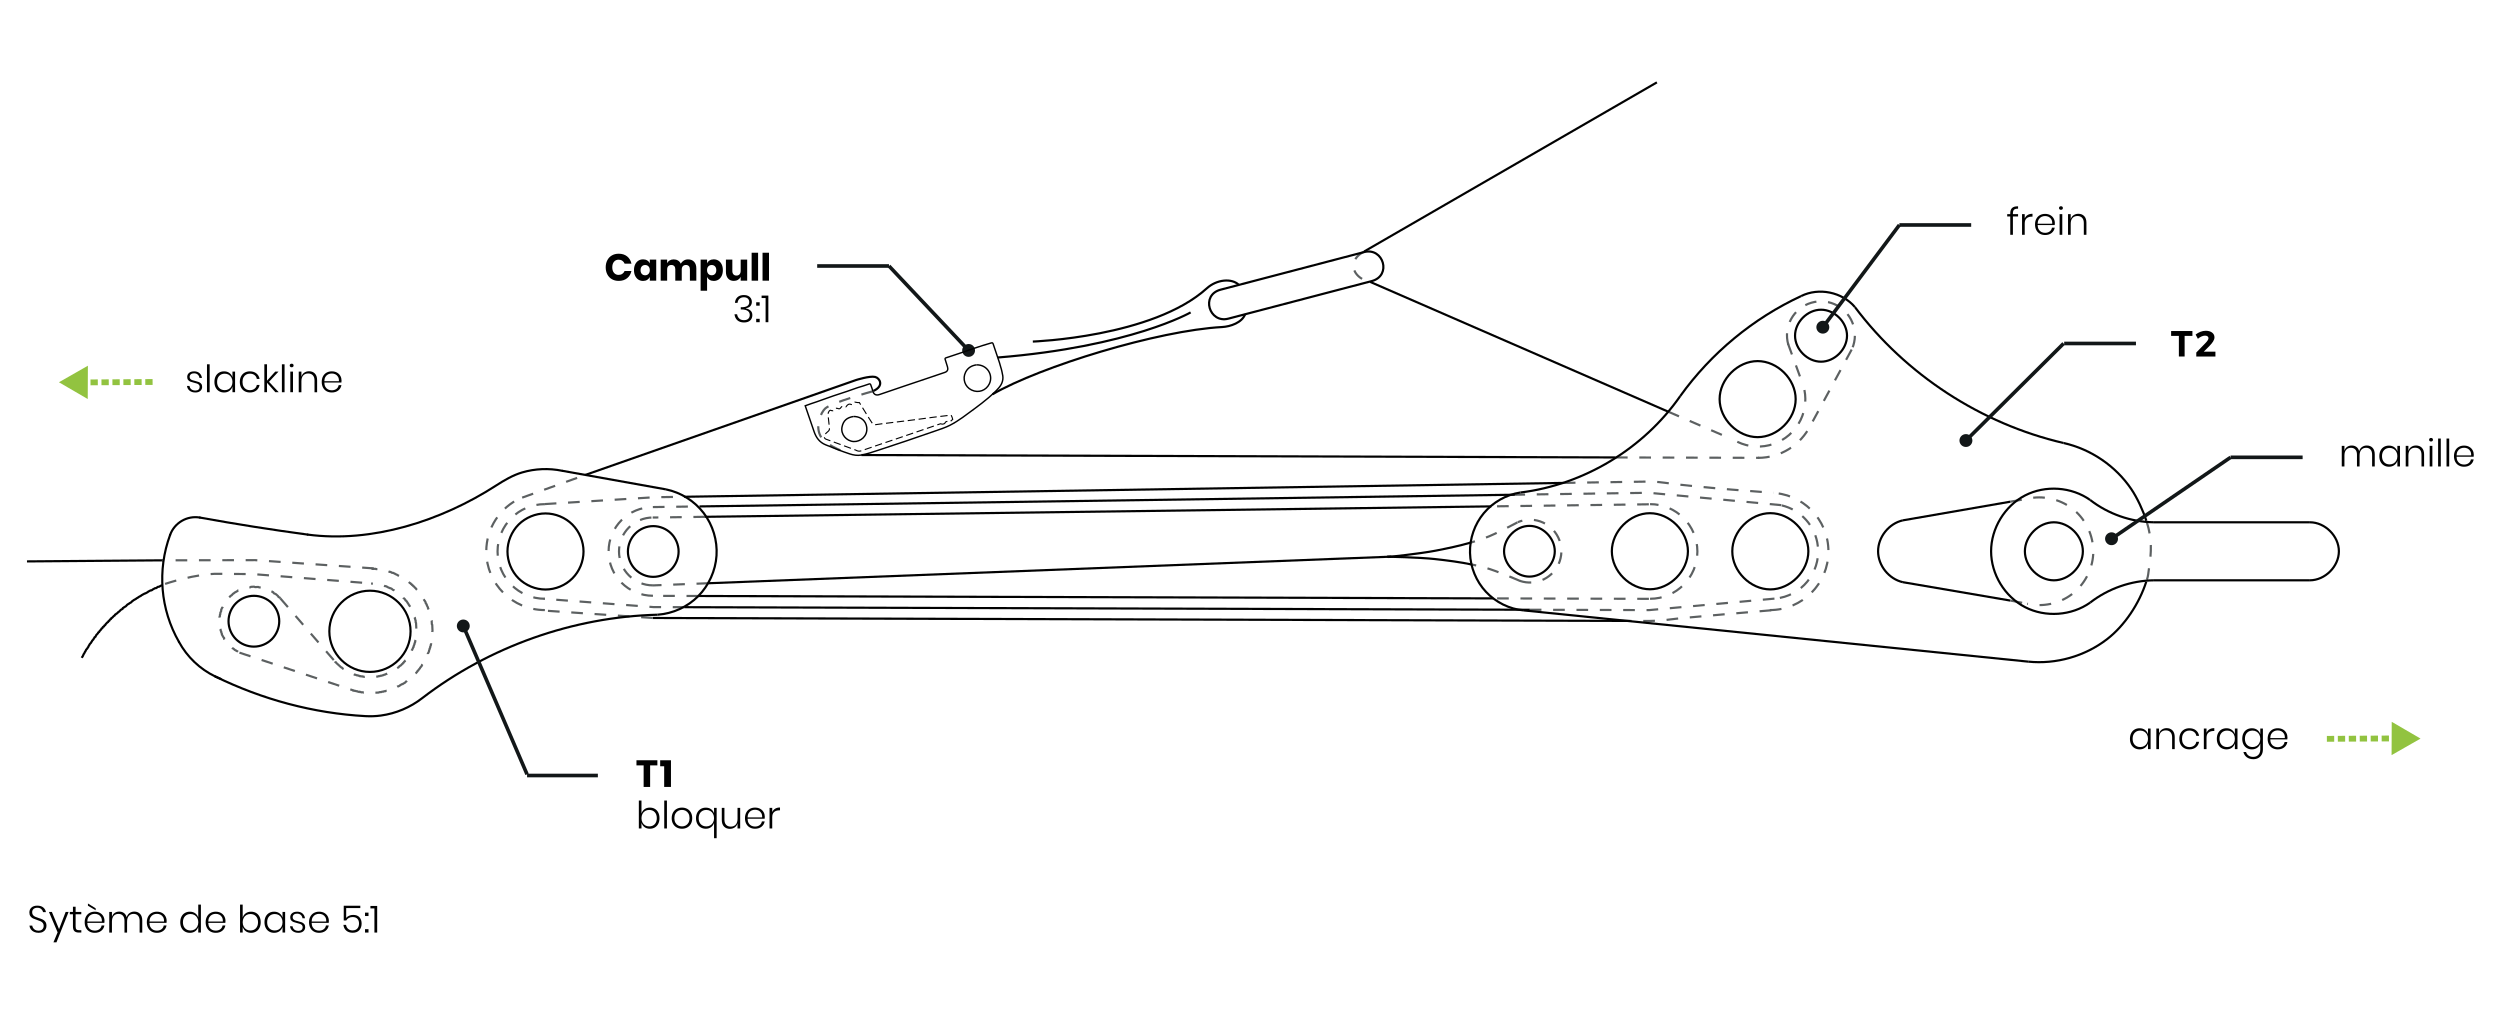 <?xml version="1.0" encoding="UTF-8" standalone="no"?><!DOCTYPE svg PUBLIC "-//W3C//DTD SVG 1.1//EN" "http://www.w3.org/Graphics/SVG/1.1/DTD/svg11.dtd"><svg width="100%" height="100%" viewBox="0 0 927 380" version="1.1" xmlns="http://www.w3.org/2000/svg" xmlns:xlink="http://www.w3.org/1999/xlink" xml:space="preserve" xmlns:serif="http://www.serif.com/" style="fill-rule:evenodd;clip-rule:evenodd;stroke-miterlimit:10;"><g id="g10"><path id="path172" d="M323.573,145.108c0,0 -15.034,4.068 -17.587,6.362c-1.444,1.289 -4.136,6.619 -1.382,10.847c2.085,3.199 10.159,5.875 10.159,5.875" style="fill:none;stroke:#5c6061;stroke-width:0.81px;stroke-dasharray:4.33,4.33;"/><path id="path176" d="M60.79,207.765l-50.787,0.404" style="fill:none;stroke:#010101;stroke-width:0.81px;"/><path id="path178" d="M508.063,104.531l110.532,48.129" style="fill:none;stroke:#010101;stroke-width:0.81px;"/><path id="path180" d="M217.03,176.106l100.364,-35.179c0,0 5.118,-1.638 7.114,-1.153c1.709,0.414 3.445,3.328 -0.655,5.192" style="fill:none;stroke:#010101;stroke-width:0.81px;"/><path id="path182" d="M253.651,184.205l326.203,-5.143" style="fill:none;stroke:#010101;stroke-width:0.81px;"/><path id="path184" d="M567.234,226.096l44.237,0.136l48.88,-4.482" style="fill:none;stroke:#5c6061;stroke-width:0.81px;stroke-dasharray:4.33,4.33;"/><path id="path186" d="M563.52,215.372c6.083,2.088 12.705,-1.144 14.809,-7.221c2.085,-6.094 -1.149,-12.707 -7.226,-14.812c-2.714,-0.931 -5.668,-0.831 -8.304,0.282" style="fill:none;stroke:#5c6061;stroke-width:0.81px;stroke-dasharray:4.33,4.33;"/><path id="path188" d="M611.387,186.995l-58.408,0.772" style="fill:none;stroke:#5c6061;stroke-width:0.81px;stroke-dasharray:4.33,4.33;"/><path id="path190" d="M611.842,222.026c9.691,0 17.55,-7.859 17.55,-17.548c0,-9.695 -7.859,-17.544 -17.55,-17.544" style="fill:none;stroke:#5c6061;stroke-width:0.81px;stroke-dasharray:4.33,4.33;"/><path id="path192" d="M656.256,226.216c11.999,0 21.723,-9.737 21.723,-21.738c0,-12.006 -9.724,-21.739 -21.723,-21.739" style="fill:none;stroke:#5c6061;stroke-width:0.81px;stroke-dasharray:4.33,4.33;"/><path id="path194" d="M611.413,222.047l-57.785,-0.165" style="fill:none;stroke:#5c6061;stroke-width:0.81px;stroke-dasharray:4.33,4.33;"/><path id="path196" d="M561.169,183.443l50.309,-0.715l49.107,4.591" style="fill:none;stroke:#5c6061;stroke-width:0.81px;stroke-dasharray:4.33,4.33;"/><path id="path198" d="M579.855,179.058l31.636,-0.493c0,0 2.658,0 5.791,0.444c13,1.863 40.346,3.711 40.346,3.711" style="fill:none;stroke:#5c6061;stroke-width:0.81px;stroke-dasharray:4.33,4.33;"/><path id="path200" d="M659.974,221.709c9.516,-1.861 15.724,-11.078 13.871,-20.586c-1.43,-7.292 -7.28,-12.9 -14.625,-14.003" style="fill:none;stroke:#5c6061;stroke-width:0.81px;stroke-dasharray:4.33,4.33;"/><path id="path202" d="M562.7,193.681c0,0 -7.903,4.284 -12.114,5.815c-1.639,0.593 -3.288,1.127 -4.968,1.612" style="fill:none;stroke:#5c6061;stroke-width:0.81px;stroke-dasharray:4.33,4.33;"/><path id="path204" d="M563.668,215.43c0,0 -8.563,-3.738 -13.048,-4.962c-1.553,-0.42 -3.096,-0.782 -4.662,-1.105" style="fill:none;stroke:#5c6061;stroke-width:0.81px;stroke-dasharray:4.33,4.33;"/><path id="path206" d="M644.186,163.807c8.71,4.255 19.22,0.631 23.471,-8.067c1.924,-3.965 2.295,-8.508 1.027,-12.735" style="fill:none;stroke:#5c6061;stroke-width:0.81px;stroke-dasharray:4.33,4.33;"/><path id="path208" d="M651.875,169.774c8.288,0 15.841,-4.693 19.5,-12.131" style="fill:none;stroke:#5c6061;stroke-width:0.81px;stroke-dasharray:4.33,4.33;"/><path id="path210" d="M599.194,169.621l53.149,0.146" style="fill:none;stroke:#5c6061;stroke-width:0.81px;stroke-dasharray:4.33,4.33;"/><path id="path212" d="M663.114,127.851c-1.937,-6.679 1.898,-13.664 8.567,-15.603c6.682,-1.945 13.663,1.893 15.606,8.566c0.936,3.204 0.559,6.644 -1.046,9.572" style="fill:none;stroke:#5c6061;stroke-width:0.81px;stroke-dasharray:4.33,4.33;"/><path id="path214" d="M686.598,129.615l-15.515,28.608" style="fill:none;stroke:#5c6061;stroke-width:0.81px;stroke-dasharray:4.33,4.33;"/><path id="path216" d="M662.964,127.361l5.636,15.457" style="fill:none;stroke:#5c6061;stroke-width:0.81px;stroke-dasharray:4.33,4.33;"/><path id="path218" d="M618.595,152.662l23.543,10.164" style="fill:none;stroke:#5c6061;stroke-width:0.81px;stroke-dasharray:4.33,4.33;"/><path id="path220" d="M656.763,226.292c0,0 -34.573,2.906 -37.518,3.405c-2.931,0.503 -7.832,0.56 -7.832,0.56l-6.803,-0.015" style="fill:none;stroke:#5c6061;stroke-width:0.81px;stroke-dasharray:4.33,4.33;"/><path id="path222" d="M505.809,93.332c-3.965,1.859 -5.137,5.685 -2.597,8.575c1.127,1.284 2.847,2.218 4.851,2.624" style="fill:none;stroke:#5c6061;stroke-width:0.81px;stroke-dasharray:4.33,4.33;"/><path id="path224" d="M604.61,230.241l-362.548,-1.097" style="fill:none;stroke:#010101;stroke-width:0.81px;"/><path id="path226" d="M259.372,187.783l302.277,-4.344" style="fill:none;stroke:#010101;stroke-width:0.81px;"/><path id="path228" d="M552.978,187.767l-291.536,3.868" style="fill:none;stroke:#010101;stroke-width:0.81px;"/><path id="path230" d="M515.891,206.403c-101.426,3.924 -157.725,6.158 -253.294,9.867" style="fill:none;stroke:#010101;stroke-width:0.81px;"/><path id="path232" d="M262.596,216.268c-6.621,0.263 -13.444,0.518 -20.48,0.799" style="fill:none;stroke:#5c6061;stroke-width:0.81px;stroke-dasharray:4.33,4.33;"/><path id="path234" d="M242.112,217.059c-6.952,0 -12.589,-5.633 -12.589,-12.583c0,-6.949 5.637,-12.585 12.589,-12.585" style="fill:none;stroke:#5c6061;stroke-width:0.81px;stroke-dasharray:4.33,4.33;"/><path id="path236" d="M202.042,222.026c-9.688,0 -17.55,-7.859 -17.55,-17.548c0,-9.695 7.862,-17.544 17.55,-17.544" style="fill:none;stroke:#5c6061;stroke-width:0.81px;stroke-dasharray:4.33,4.33;"/><path id="path238" d="M202.042,226.216c-12.003,0 -21.734,-9.737 -21.734,-21.738c0,-8.58 5.04,-16.35 12.875,-19.846" style="fill:none;stroke:#5c6061;stroke-width:0.81px;stroke-dasharray:4.33,4.33;"/><path id="path240" d="M242.112,220.912c-9.084,0 -16.445,-7.358 -16.445,-16.434c0,-9.083 7.361,-16.445 16.445,-16.445" style="fill:none;stroke:#5c6061;stroke-width:0.81px;stroke-dasharray:4.33,4.33;"/><path id="path242" d="M253.789,225.145l-11.478,-0.035l-40.69,-3.075" style="fill:none;stroke:#5c6061;stroke-width:0.81px;stroke-dasharray:4.33,4.33;"/><path id="path244" d="M242.062,229.143l-40.687,-2.762" style="fill:none;stroke:#5c6061;stroke-width:0.81px;stroke-dasharray:4.33,4.33;"/><path id="path246" d="M193.618,184.522l23.414,-8.415" style="fill:none;stroke:#5c6061;stroke-width:0.81px;stroke-dasharray:4.33,4.33;"/><path id="path248" d="M201.984,186.913l40.682,-2.538l10.985,-0.17" style="fill:none;stroke:#5c6061;stroke-width:0.81px;stroke-dasharray:4.33,4.33;"/><path id="path250" d="M242.078,188.024l16.81,-0.242" style="fill:none;stroke:#5c6061;stroke-width:0.81px;stroke-dasharray:4.33,4.33;"/><path id="path252" d="M261.443,191.634l-19.427,0.266" style="fill:none;stroke:#5c6061;stroke-width:0.81px;stroke-dasharray:4.33,4.33;"/><path id="path254" d="M258.888,220.989l-16.827,-0.049" style="fill:none;stroke:#5c6061;stroke-width:0.81px;stroke-dasharray:4.33,4.33;"/><path id="path256" d="M553.628,221.884l-294.74,-0.894" style="fill:none;stroke:#010101;stroke-width:0.81px;"/><path id="path258" d="M567.234,226.096l-313.444,-0.953" style="fill:none;stroke:#010101;stroke-width:0.81px;"/><path id="path260" d="M545.62,201.108c-4.363,1.278 -8.84,2.218 -13.288,3.079c-5.814,1.127 -17.604,2.351 -17.604,2.351" style="fill:none;stroke:#010101;stroke-width:0.81px;"/><path id="path262" d="M545.961,209.363c-4.594,-0.954 -9.266,-1.56 -13.926,-2.067c-5.88,-0.647 -17.729,-0.886 -17.729,-0.886" style="fill:none;stroke:#010101;stroke-width:0.81px;"/><path id="path264" d="M705.578,215.877c-5.167,-1.162 -9.184,-6.175 -9.184,-11.462c0,-5.294 4.017,-10.313 9.184,-11.472" style="fill:none;stroke:#010101;stroke-width:0.81px;"/><path id="path266" d="M745.417,186.027l8.495,-1.468" style="fill:none;stroke:#5c6061;stroke-width:0.81px;stroke-dasharray:4.33,4.33;"/><path id="path268" d="M753.912,184.559c5.759,-0.663 11.785,1.333 16.003,5.311c4.219,3.984 6.565,9.869 6.247,15.671c-0.332,5.79 -3.328,11.372 -7.969,14.849c-4.641,3.497 -10.849,4.797 -16.504,3.483" style="fill:none;stroke:#5c6061;stroke-width:0.81px;stroke-dasharray:4.33,4.33;"/><path id="path270" d="M745.553,222.706l6.136,1.167" style="fill:none;stroke:#5c6061;stroke-width:0.81px;stroke-dasharray:4.33,4.33;"/><path id="path272" d="M557.704,204.414c0,-4.926 4.482,-9.42 9.409,-9.42c4.929,0 9.411,4.494 9.401,9.42c0,4.913 -4.48,9.393 -9.401,9.393c-4.927,0 -9.401,-4.48 -9.409,-9.393Z" style="fill:none;stroke:#010101;stroke-width:0.81px;"/><path id="path274" d="M752.053,245.333l-187.078,-18.994" style="fill:none;stroke:#010101;stroke-width:0.81px;"/><path id="path276" d="M765.177,164.27c10.107,2.259 19.292,8.505 25.096,17.079c2.223,3.282 4.401,7.992 5.59,11.767" style="fill:none;stroke:#010101;stroke-width:0.81px;"/><path id="path278" d="M667.852,109.792c6.546,-3.288 15.23,-1.509 19.955,4.078" style="fill:none;stroke:#010101;stroke-width:0.81px;"/><path id="path280" d="M765.177,164.27c-30.596,-7.117 -58.494,-25.29 -77.37,-50.396" style="fill:none;stroke:#010101;stroke-width:0.81px;"/><path id="path282" d="M623.061,146.825c11.44,-15.909 27.027,-28.795 44.791,-37.034" style="fill:none;stroke:#010101;stroke-width:0.81px;"/><path id="path284" d="M623.061,146.825c-13.579,19.524 -35.69,32.885 -59.283,35.796" style="fill:none;stroke:#010101;stroke-width:0.81px;"/><path id="path286" d="M564.975,226.343c-5.289,-0.507 -10.359,-3.007 -13.986,-6.899c-3.624,-3.878 -5.772,-9.116 -5.909,-14.435c-0.144,-5.309 1.708,-10.652 5.116,-14.723c3.406,-4.078 8.33,-6.868 13.581,-7.67" style="fill:none;stroke:#010101;stroke-width:0.81px;"/><path id="path288" d="M665.603,124.495c-0.012,-5.06 4.583,-9.653 9.633,-9.653c5.051,0 9.646,4.593 9.64,9.653c-0.013,5.037 -4.602,9.62 -9.64,9.62c-5.031,0 -9.626,-4.583 -9.633,-9.62Z" style="fill:none;stroke:#010101;stroke-width:0.81px;"/><path id="path290" d="M637.634,148.002c0,-7.391 6.714,-14.108 14.098,-14.108c7.391,0 14.099,6.717 14.099,14.108c0,7.385 -6.708,14.094 -14.099,14.094c-7.384,0 -14.098,-6.709 -14.098,-14.094Z" style="fill:none;stroke:#010101;stroke-width:0.81px;"/><path id="path292" d="M642.333,204.414c-0.026,-7.394 6.702,-14.137 14.099,-14.137c7.397,0 14.118,6.743 14.105,14.137c0.012,7.391 -6.708,14.138 -14.105,14.138c-7.397,0 -14.125,-6.747 -14.099,-14.138Z" style="fill:none;stroke:#010101;stroke-width:0.81px;"/><path id="path294" d="M597.67,204.414c-0.012,-7.391 6.714,-14.119 14.1,-14.119c7.391,0 14.112,6.728 14.112,14.119c-0.013,7.38 -6.721,14.084 -14.112,14.084c-7.381,0 -14.1,-6.704 -14.1,-14.084Z" style="fill:none;stroke:#010101;stroke-width:0.81px;"/><path id="path308" d="M243.879,227.934c-31.376,0.808 -62.409,11.793 -87.299,30.919c-4.435,3.458 -9.792,5.72 -15.355,6.473c-1.885,0.255 -3.79,0.322 -5.717,0.216c-19.4,-1.066 -38.245,-6.183 -55.678,-14.695" style="fill:none;stroke:#010101;stroke-width:0.81px;"/><path id="path310" d="M208.382,174.554l38.545,6.911" style="fill:none;stroke:#010101;stroke-width:0.81px;"/><path id="path312" d="M251.625,204.493c0,-2.464 -1.012,-4.912 -2.751,-6.648c-1.739,-1.748 -4.19,-2.763 -6.652,-2.763c-2.457,0 -4.902,1.015 -6.641,2.763c-1.738,1.736 -2.754,4.184 -2.754,6.648c0,2.452 1.016,4.903 2.754,6.647c1.739,1.73 4.184,2.76 6.641,2.76c2.462,0 4.913,-1.03 6.652,-2.76c1.739,-1.744 2.751,-4.195 2.751,-6.647Z" style="fill:none;stroke:#010101;stroke-width:0.81px;"/><path id="path314" d="M243.879,227.934c5.601,-0.395 11.044,-2.876 15.009,-6.865c3.96,-3.99 6.43,-9.441 6.796,-15.045c0.371,-5.611 -1.365,-11.331 -4.77,-15.797c-3.413,-4.469 -8.483,-7.644 -13.983,-8.765" style="fill:none;stroke:#010101;stroke-width:0.81px;"/><path id="path316" d="M103.542,230.347c0.01,-2.473 -1.005,-4.911 -2.743,-6.662c-1.747,-1.748 -4.195,-2.76 -6.657,-2.76c-2.467,0 -4.916,1.012 -6.655,2.76c-1.741,1.751 -2.748,4.189 -2.748,6.662c0,2.464 1.007,4.91 2.748,6.659c1.739,1.748 4.188,2.763 6.655,2.763c2.462,0 4.91,-1.015 6.657,-2.763c1.738,-1.749 2.754,-4.195 2.743,-6.659Z" style="fill:none;stroke:#010101;stroke-width:0.81px;"/><path id="path320" d="M216.369,204.493c0,-3.694 -1.516,-7.369 -4.13,-9.986c-2.608,-2.602 -6.281,-4.124 -9.975,-4.124c-3.683,0 -7.356,1.522 -9.977,4.124c-2.605,2.617 -4.117,6.292 -4.117,9.986c0,3.689 1.512,7.359 4.117,9.967c2.621,2.608 6.294,4.133 9.977,4.133c3.694,0 7.367,-1.525 9.975,-4.133c2.614,-2.608 4.13,-6.278 4.13,-9.967Z" style="fill:none;stroke:#010101;stroke-width:0.81px;"/><path id="path322" d="M124.215,245.256l0.124,0.241l0.252,0.108l0.128,0.236l0.124,0.113l0.25,0.225l0.13,0.114l0.246,0.225l0.127,0.116l0.133,0.117l0.249,0.225l0.379,0.354l0.127,0.103l0.242,0.106l0.373,0.352l0.128,0.106l0.241,0.111l0.252,0.114l0.127,0.105l0.252,0.236l0.238,0.105l0.125,0.117l0.252,0.108l0.247,0.114l0.119,0.111l0.243,0.109l0.252,0.108l0.241,0.103l0.13,0.119l0.494,0.216l0.24,-0.02l0.241,0.114l0.123,0.111l0.241,0.106l0.257,0.108l0.241,-0.01l0.485,0.22l0.243,-0.01l0.239,0.111l0.244,-0.01l0.124,0.114l0.249,0.114l0.233,-0.025l0.252,0.111l0.474,-0.02l0.242,0.105l0.243,-0.007l0.254,0.105l0.715,-0.035l0.242,0.108l1.202,-0.062l0.244,0.108l1.2,-0.051l0.233,-0.138l1.192,-0.063l0.232,-0.127l0.485,-0.025l0.233,-0.136l0.474,-0.017l0.244,-0.133l0.23,-0.012l0.233,-0.133l0.127,-0.01l0.233,-0.124l0.23,-0.02l0.233,-0.133l0.244,-0.127l0.236,-0.015l0.232,-0.125l0.234,-0.132l0.243,-0.008l0.23,-0.14l0.119,-0.125l0.23,-0.13l0.239,-0.01l0.469,-0.268l0.119,-0.125l0.232,-0.13l0.469,-0.267l0.103,-0.128l0.246,-0.13l0.23,-0.127l0.233,-0.133l0.111,-0.125l0.23,-0.137l0.244,-0.139l0.109,-0.119l0.235,-0.252l0.103,-0.124l0.235,-0.123l0.23,-0.141l0.35,-0.373l0.105,-0.127l0.234,-0.136l0.111,-0.249l0.233,-0.127l0.111,-0.252l0.111,-0.125l0.23,-0.132l0.108,-0.241l0.236,-0.139l0.111,-0.24l0.114,-0.125l0.233,-0.258l0.108,-0.124l0.106,-0.247l0.116,-0.124l0.222,-0.252l0.122,-0.252l0.106,-0.124l0.106,-0.242l0.108,-0.249l0.113,-0.127l0.109,-0.241l0.111,-0.252l0.116,-0.13l0.106,-0.238l0.108,-0.253l0.109,-0.24l0.119,-0.125l0.106,-0.249l0.108,-0.244l0.111,-0.254l0.103,-0.239l0.119,-0.127l-0.012,-0.241l0.111,-0.257l0.216,-0.483l-0.012,-0.235l0.108,-0.255l0.109,-0.124l-0.01,-0.247l0.108,-0.238l-0.005,-0.241l0.104,-0.243l-0.008,-0.239l0.109,-0.255l-0.005,-0.241l0.106,-0.246l-0.03,-0.482l0.113,-0.236l-0.04,-0.734l0.108,-0.238l-0.181,-3.605l-0.125,-0.233l-0.038,-0.723l-0.132,-0.233l-0.008,-0.244l-0.132,-0.232l-0.018,-0.361l-0.137,-0.233l-0.01,-0.244l-0.122,-0.232l-0.02,-0.236l-0.124,-0.233l-0.136,-0.233l-0.01,-0.246l-0.136,-0.23l-0.135,-0.241l-0.005,-0.233l-0.127,-0.119l-0.133,-0.242l-0.122,-0.227l-0.023,-0.241l-0.124,-0.228l-0.138,-0.244l-0.125,-0.113l-0.132,-0.23l-0.125,-0.247l-0.133,-0.23l-0.127,-0.102l-0.135,-0.25l-0.128,-0.227l-0.132,-0.236l-0.128,-0.122l-0.13,-0.227l-0.125,-0.238l-0.13,-0.112l-0.132,-0.233l-0.246,-0.11l-0.263,-0.464l-0.379,-0.352l-0.125,-0.1l-0.127,-0.233l-0.252,-0.122l-0.13,-0.23l-0.124,-0.108l-0.242,-0.12l-0.137,-0.232l-0.244,-0.103l-0.133,-0.236l-0.244,-0.111l-0.122,-0.112l-0.257,-0.227l-0.122,-0.116l-0.243,-0.112l-0.125,-0.119l-0.26,-0.213l-0.125,-0.117l-0.481,-0.222l-0.128,-0.111l-0.255,-0.108l-0.241,-0.106l-0.124,-0.116l-0.25,-0.23l-0.238,-0.112l-0.252,-0.111l-0.119,0.008l-0.249,-0.106l-0.485,-0.217l-0.255,-0.106l-0.124,-0.119l-0.242,-0.111l-0.251,-0.1l-0.236,0.005l-0.244,-0.105l-0.246,-0.112l-0.116,0.01l-0.249,-0.117l-0.244,-0.11l-0.241,0.025l-0.247,-0.109l-0.238,0.005l-0.244,-0.106l-0.244,0.008l-0.241,-0.103l-0.241,0.005l-0.252,-0.109l-0.232,0.02l-0.25,-0.119l-0.717,0.04l-0.242,-0.105l-0.717,0.03" style="fill:none;stroke:#5c6061;stroke-width:0.81px;stroke-dasharray:4.33,4.33;"/><path id="path324" d="M103.876,221.902l-0.204,-0.358l-0.39,-0.173l-0.202,-0.355l-0.596,-0.539l-0.201,-0.173l-0.766,-0.341l-0.206,-0.358l-0.387,-0.171l-0.198,-0.176l-0.769,-0.335l-0.387,-0.16l-0.195,-0.179l-0.39,-0.174l-0.371,0.023l-0.39,-0.166l-0.385,-0.168l-0.382,0.013l-0.387,-0.171l-0.385,-0.157l-0.563,0.027l-0.387,-0.173l-1.13,0.056l-0.387,-0.156l-1.127,0.054l-0.368,0.202l-1.129,0.049l-0.372,0.209l-0.371,0.022l-0.368,0.192l-0.382,0.03l-0.365,0.198l-0.374,0.01l-0.737,0.417l-0.374,0.02l-0.181,0.195l-0.369,0.211l-0.362,0.198l-0.371,0.2l-0.182,0.195l-0.365,0.211l-0.357,0.385l-0.179,0.197l-0.364,0.209l-0.184,0.198l-0.357,0.387l-0.181,0.198l-0.371,0.206l-0.163,0.373l-0.539,0.591l-0.171,0.382l-0.181,0.192l-0.168,0.382l-0.181,0.195l-0.174,0.382l-0.157,0.376l-0.176,0.388l-0.176,0.189l-0.171,0.385l-0.167,0.381l0.02,0.369l-0.177,0.39l-0.167,0.371l0.02,0.379l-0.174,0.38l0.023,0.373l-0.174,0.377l0.046,0.936l-0.171,0.371l0.071,1.488l0.206,0.371l0.059,1.113l0.203,0.362l0.027,0.374l0.209,0.361l0.015,0.368l0.209,0.357l0.017,0.385l0.206,0.349l0.206,0.374l0.206,0.357l0.195,0.179l0.015,0.366l0.211,0.369l0.203,0.351l0.385,0.176l0.208,0.372l0.198,0.355l0.206,0.178l0.205,0.358l0.383,0.173l0.213,0.357l0.193,0.182l0.393,0.344l0.2,0.184l0.385,0.171l0.208,0.17l0.396,0.36l0.378,0.165l0.201,0.174l0.384,0.165l0.201,0.181" style="fill:none;stroke:#5c6061;stroke-width:0.81px;stroke-dasharray:4.33,4.33;"/><path id="path326" d="M103.918,221.843l20.099,23.221" style="fill:none;stroke:#5c6061;stroke-width:0.81px;stroke-dasharray:4.33,4.33;"/><path id="path328" d="M88.787,242l42.266,14.01" style="fill:none;stroke:#5c6061;stroke-width:0.81px;stroke-dasharray:4.33,4.33;"/><path id="path330" d="M61.214,216.515c0,0 11.426,-3.891 19.808,-3.745c4.179,0.073 12.54,0.086 12.54,0.086l44.393,3.502" style="fill:none;stroke:#5c6061;stroke-width:0.81px;stroke-dasharray:4.33,4.33;"/><path id="path332" d="M130.814,255.986l0.262,0.117l0.255,-0.023l0.26,0.117l0.254,-0.007l0.26,0.119l0.255,-0.015l0.528,0.233l0.507,-0.033l0.135,0.128l0.255,-0.013l0.257,0.114l0.509,-0.027l0.263,0.114l0.509,-0.018l0.26,0.106l0.761,-0.032l0.271,0.113l3.824,-0.187l0.241,-0.144l0.769,-0.037l0.241,-0.139l0.507,-0.015l0.252,-0.146l0.512,-0.027l0.246,-0.141l0.252,-0.01l0.257,-0.143l0.507,-0.022l0.241,-0.144l0.252,-0.138l0.257,-0.012l0.122,-0.133l0.249,-0.015l0.252,-0.135l0.249,-0.02l0.254,-0.13l0.496,-0.293l0.258,-0.007l0.251,-0.139l0.114,-0.137l0.25,-0.144l0.254,-0.01l0.249,-0.141l0.254,-0.132l0.114,-0.139l0.499,-0.287l0.243,-0.132l0.26,-0.023l0.122,-0.13l0.252,-0.138l0.495,-0.282l0.117,-0.135l0.241,-0.271l0.257,-0.144l0.117,-0.124l0.496,-0.29l0.119,-0.132l0.252,-0.142l0.124,-0.13l0.244,-0.268l0.247,-0.143l0.116,-0.133l0.252,-0.143l0.106,-0.26l0.257,-0.146l0.121,-0.13l0.247,-0.269l0.119,-0.141l0.249,-0.13l0.114,-0.273l0.238,-0.133l0.127,-0.133l0.241,-0.265l0.117,-0.135l0.119,-0.271l0.246,-0.139l0.122,-0.262l0.119,-0.138l0.242,-0.263l0.121,-0.13l0.114,-0.268l0.116,-0.135l0.244,-0.269l0.127,-0.135l0.106,-0.26l0.117,-0.263l0.124,-0.135l0.244,-0.263l0.113,-0.26l0.12,-0.138l0.119,-0.268l0.114,-0.26l0.119,-0.138l0.233,-0.512l0.119,-0.141l0.116,-0.268l0.35,-0.783l0.114,-0.138l0.113,-0.257l0.117,-0.263l-0.01,-0.252l0.116,-0.268l0.119,-0.135l0.108,-0.263l0.114,-0.26l0,-0.257l0.223,-0.52l-0.005,-0.258l0.121,-0.14l0.109,-0.258l-0.01,-0.26l0.233,-0.52l-0.015,-0.26l0.116,-0.257l-0.007,-0.269l0.103,-0.254l-0.01,-0.252l0.119,-0.27l-0.027,-0.513l0.116,-0.254l-0.027,-0.512l0.116,-0.141l-0.02,-0.501l0.109,-0.276l-0.063,-1.265l0.114,-0.276l-0.103,-2.299l-0.149,-0.258l-0.059,-1.27l-0.144,-0.252l-0.015,-0.509l-0.144,-0.252l-0.025,-0.506l-0.138,-0.252l-0.028,-0.518l-0.14,-0.251l-0.008,-0.252l-0.143,-0.26l-0.01,-0.247l-0.144,-0.249l-0.013,-0.265l-0.141,-0.238l-0.132,-0.253l-0.005,-0.132l-0.152,-0.241l-0.005,-0.258l-0.143,-0.257l-0.13,-0.252l-0.147,-0.249l-0.01,-0.244l-0.143,-0.262l-0.136,-0.12l-0.138,-0.243l-0.01,-0.26l-0.146,-0.244l-0.133,-0.258l-0.135,-0.121l-0.144,-0.246l-0.135,-0.252l-0.141,-0.252l-0.141,-0.246l-0.127,-0.117l-0.292,-0.509l-0.134,-0.122l-0.132,-0.247l-0.141,-0.243l-0.138,-0.255l-0.13,-0.122l-0.146,-0.257l-0.136,-0.114l-0.268,-0.241l-0.138,-0.249l-0.132,-0.124l-0.136,-0.252l-0.138,-0.117l-0.266,-0.252l-0.143,-0.244l-0.127,-0.124l-0.274,-0.241l-0.135,-0.125l-0.136,-0.254l-0.254,-0.106l-0.138,-0.13l-0.144,-0.244l-0.263,-0.119l-0.138,-0.249l-0.26,-0.114l-0.141,-0.241l-0.257,-0.119l-0.13,-0.124l-0.274,-0.244l-0.135,-0.128l-0.255,-0.103l-0.132,-0.132l-0.274,-0.238l-0.132,-0.125l-0.26,-0.122l-0.138,-0.111l-0.271,-0.238l-0.26,-0.119l-0.13,-0.125l-0.523,-0.236l-0.135,-0.119l-0.52,-0.233l-0.133,-0.122l-0.254,-0.124l-0.266,-0.106l-0.26,-0.112l-0.132,-0.127l-0.523,-0.241l-0.269,-0.106l-0.132,-0.121l-0.783,-0.355l-0.243,0.02l-0.266,-0.108l-0.135,-0.13l-0.257,-0.112l-0.257,0.013l-0.523,-0.238l-0.25,0.012l-0.273,-0.121l-0.257,-0.106l-0.13,0l-0.255,-0.114l-0.255,0.025l-0.267,-0.119l-0.247,0.008l-0.263,-0.117l-0.262,0.015l-0.263,-0.116l-0.241,0.008l-0.263,-0.114l-0.511,0.027l-0.264,-0.116l-0.511,0.025l-0.255,-0.111l-1.021,0.043l-0.265,-0.111l-0.252,0.01" style="fill:none;stroke:#5c6061;stroke-width:0.81px;stroke-dasharray:4.33,4.33;"/><path id="path334" d="M138.613,210.761l-44.097,-3.062l-34.478,0.07" style="fill:none;stroke:#5c6061;stroke-width:0.81px;stroke-dasharray:4.33,4.33;"/><path id="path336" d="M705.578,215.877l39.897,6.827" style="fill:none;stroke:#010101;stroke-width:0.81px;"/><path id="path338" d="M705.578,192.943l39.839,-6.919" style="fill:none;stroke:#010101;stroke-width:0.81px;"/><path id="path340" d="M795.831,215.697c-2.548,7.968 -7.95,16.256 -14.58,21.347c-8.216,6.31 -18.882,9.339 -29.198,8.288" style="fill:none;stroke:#010101;stroke-width:0.81px;"/><path id="path342" d="M796.032,193.583c1.918,6.108 1.807,11.077 0.78,17.399c-0.325,1.969 -0.156,2.18 -0.76,4.078" style="fill:none;stroke:#5c6061;stroke-width:0.81px;stroke-dasharray:4.33,4.33;"/><path id="path344" d="M319.429,168.724l279.622,0.897" style="fill:none;stroke:#010101;stroke-width:0.81px;"/><path id="path346" d="M505.825,93.253l108.552,-62.711" style="fill:none;stroke:#010101;stroke-width:0.81px;"/><path id="path348" d="M772.327,204.422c0,-5.641 -5.122,-10.758 -10.751,-10.758c-5.616,0 -10.751,5.117 -10.751,10.758c0,5.625 5.135,10.76 10.751,10.76c5.629,0 10.751,-5.135 10.751,-10.76Z" style="fill:none;stroke:#010101;stroke-width:0.81px;"/><path id="path350" d="M775.05,185.406c6.715,5.2 15.145,8.149 23.628,8.26" style="fill:none;stroke:#010101;stroke-width:0.81px;"/><path id="path352" d="M798.678,215.179c-8.489,0.103 -16.913,3.052 -23.634,8.255" style="fill:none;stroke:#010101;stroke-width:0.81px;"/><path id="path354" d="M798.678,193.665l57.837,0" style="fill:none;stroke:#010101;stroke-width:0.81px;"/><path id="path356" d="M798.678,215.179l57.837,0" style="fill:none;stroke:#010101;stroke-width:0.81px;"/><path id="path358" d="M775.05,185.406c-6.922,-4.919 -16.62,-5.59 -24.16,-1.696c-7.547,3.897 -12.591,12.212 -12.591,20.711c0,8.496 5.044,16.807 12.591,20.707c7.54,3.893 17.238,3.215 24.16,-1.695" style="fill:none;stroke:#010101;stroke-width:0.81px;"/><path id="path360" d="M856.521,215.179c5.616,-0.02 10.738,-5.135 10.738,-10.76c0,-5.631 -5.122,-10.753 -10.738,-10.753" style="fill:none;stroke:#010101;stroke-width:0.81px;"/><path id="path362" d="M505.777,93.475l-53.142,13.929c-7.57,1.972 -4.239,12.605 2.816,10.755l53.146,-13.918c7.597,-1.991 4.393,-12.651 -2.82,-10.766Z" style="fill:none;stroke:#010101;stroke-width:0.81px;"/><path id="path364" d="M382.972,126.653c0,0 44.46,-1.588 64.517,-19.739c3.695,-3.345 9.209,-3.8 11.798,-1.346m2.413,10.907c-1.116,3.171 -5.509,4.625 -8.501,4.788c-23.747,1.267 -67.346,14.609 -85.189,24.936m1.959,-13.636c49.389,-3.985 71.516,-16.725 71.516,-16.725" style="fill:none;stroke:#010101;stroke-width:0.81px;"/><path id="path366" d="M30.761,142.89l-0.013,-2.166l1.455,-0.01l0.012,2.166l-1.454,0.01Zm2.809,-0.017l-0.015,-2.167l2.708,-0.017l0.013,2.166l-2.708,0.018l0.002,0Zm4.062,-0.026l-0.013,-2.167l2.709,-0.017l0.012,2.166l-2.708,0.018Zm4.062,-0.026l-0.012,-2.167l2.708,-0.017l0.013,2.166l-2.709,0.018Zm4.063,-0.026l-0.013,-2.167l2.708,-0.017l0.015,2.166l-2.708,0.018l-0.002,0Zm4.062,-0.026l-0.012,-2.167l2.708,-0.017l0.015,2.166l-2.709,0.018l-0.002,0Zm4.063,-0.026l-0.013,-2.167l2.708,-0.017l0.013,2.166l-2.708,0.018Z" style="fill:#92c340;"/><path id="path368" d="M32.592,135.606l-10.742,6.132l10.684,6.223l0.058,-12.355Z" style="fill:#92c340;fill-rule:nonzero;"/><path id="path392" d="M730.272,163.352c0,-0.72 -0.579,-1.3 -1.294,-1.3c-0.715,0 -1.3,0.58 -1.3,1.3c0,0.715 0.585,1.295 1.3,1.295c0.715,0 1.294,-0.58 1.294,-1.295" style="fill:#121718;fill-rule:nonzero;"/><path id="path394" d="M731.357,163.413l-0.007,0.06l0,0.061l-0.008,0.06l-0.007,0.06l-0.008,0.059l-0.012,0.059l-0.008,0.058l-0.012,0.058l-0.02,0.058l-0.013,0.056l-0.012,0.057l-0.02,0.056l-0.02,0.054l-0.02,0.055l-0.026,0.054l-0.02,0.052l-0.026,0.053l-0.026,0.052l-0.026,0.051l-0.026,0.051l-0.033,0.049l-0.032,0.049l-0.026,0.047l-0.033,0.047l-0.039,0.046l-0.032,0.046l-0.033,0.045l-0.039,0.043l-0.039,0.042l-0.039,0.043l-0.039,0.04l-0.039,0.04l-0.045,0.039l-0.039,0.038l-0.046,0.036l-0.045,0.036l-0.046,0.035l-0.045,0.033l-0.046,0.034l-0.045,0.031l-0.052,0.03l-0.052,0.03l-0.046,0.028l-0.052,0.027l-0.052,0.025l-0.052,0.025l-0.052,0.023l-0.058,0.022l-0.052,0.02l-0.059,0.02l-0.052,0.018l-0.058,0.017l-0.059,0.015l-0.052,0.013l-0.058,0.012l-0.059,0.013l-0.058,0.01l-0.065,0.007l-0.059,0.008l-0.058,0.005l-0.059,0.005l-0.065,0.001l-0.058,0.002l-0.059,-0.002l-0.065,-0.001l-0.058,-0.005l-0.059,-0.005l-0.058,-0.008l-0.059,-0.007l-0.065,-0.01l-0.058,-0.013l-0.052,-0.012l-0.059,-0.013l-0.058,-0.015l-0.059,-0.017l-0.052,-0.018l-0.058,-0.02l-0.052,-0.02l-0.052,-0.022l-0.059,-0.023l-0.052,-0.025l-0.052,-0.026l-0.045,-0.027l-0.052,-0.028l-0.052,-0.029l-0.046,-0.03l-0.052,-0.032l-0.045,-0.032l-0.046,-0.034l-0.045,-0.034l-0.046,-0.036l-0.039,-0.037l-0.045,-0.037l-0.039,-0.039l-0.046,-0.04l-0.039,-0.041l-0.039,-0.042l-0.039,-0.042l-0.032,-0.043l-0.039,-0.045l-0.033,-0.045l-0.032,-0.046l-0.033,-0.047l-0.032,-0.048l-0.033,-0.048l-0.026,-0.05l-0.032,-0.051l-0.026,-0.05l-0.026,-0.052l-0.026,-0.052l-0.02,-0.054l-0.026,-0.054l-0.02,-0.054l-0.02,-0.055l-0.02,-0.056l-0.013,-0.056l-0.02,-0.058l-0.012,-0.057l-0.013,-0.058l-0.007,-0.059l-0.013,-0.059l-0.007,-0.059l-0.008,-0.06l-0.007,-0.06l-0.008,-0.06l0,-0.244l0.023,-0.18l0.015,-0.119l0.025,-0.117l0.012,-0.058l0.02,-0.057l0.013,-0.056l0.02,-0.056l0.02,-0.055l0.02,-0.055l0.026,-0.054l0.02,-0.054l0.026,-0.052l0.052,-0.103l0.026,-0.05l0.032,-0.05l0.033,-0.049l0.026,-0.047l0.032,-0.048l0.039,-0.046l0.033,-0.045l0.039,-0.045l0.032,-0.043l0.039,-0.043l0.039,-0.042l0.039,-0.041l0.039,-0.039l0.046,-0.039l0.039,-0.038l0.045,-0.037l0.046,-0.036l0.045,-0.035l0.046,-0.033l0.045,-0.033l0.052,-0.031l0.046,-0.031l0.052,-0.029l0.045,-0.028l0.052,-0.027l0.052,-0.026l0.052,-0.025l0.059,-0.022l0.052,-0.023l0.052,-0.02l0.058,-0.02l0.052,-0.017l0.059,-0.018l0.117,-0.03l0.052,-0.012l0.058,-0.013l0.065,-0.01l0.117,-0.015l0.117,-0.01l0.065,-0.002l0.059,-0.001l0.058,0.001l0.065,0.002l0.059,0.005l0.058,0.005l0.059,0.008l0.065,0.007l0.058,0.01l0.059,0.013l0.058,0.012l0.052,0.015l0.059,0.015l0.058,0.018l0.052,0.017l0.059,0.02l0.052,0.02l0.058,0.023l0.052,0.022l0.104,0.05l0.104,0.056l0.046,0.029l0.052,0.03l0.045,0.032l0.046,0.033l0.045,0.033l0.046,0.035l0.045,0.036l0.046,0.037l0.039,0.038l0.045,0.039l0.039,0.04l0.039,0.041l0.039,0.042l0.078,0.086l0.033,0.044l0.039,0.046l0.032,0.047l0.033,0.046l0.032,0.048l0.026,0.049l0.033,0.05l0.026,0.05l0.078,0.156l0.02,0.053l0.026,0.054l0.04,0.11l0.02,0.056l0.012,0.056l0.013,0.057l0.02,0.058l0.012,0.057l0.008,0.059l0.012,0.059l0.008,0.059l0.007,0.06l0.008,0.06l0,0.061l0.007,0.06l0,0.123Zm-2.164,-0.067l-0.008,-0.008l0,-0.035l-0.007,-0.005l0,-0.015l-0.008,-0.005l0,-0.015l-0.007,-0.005l0,-0.01l-0.008,-0.005l0,-0.005l-0.007,-0.005l0,-0.005l-0.008,-0.005l0,-0.01l-0.007,-0.005l0,-0.005l-0.008,-0.005l-0.007,-0.005l0,-0.002l-0.008,-0.005l0,-0.003l-0.007,-0.002l0,-0.005l-0.008,-0.003l-0.007,-0.002l0,-0.003l-0.008,-0.002l-0.007,-0.003l0,-0.002l-0.008,-0.003l0,-0.002l-0.007,-0.003l-0.008,-0.002l-0.007,-0.002l0,-0.002l-0.008,-0.001l-0.007,-0.002l0,-0.002l-0.008,-0.002l-0.007,-0.001l-0.008,-0.001l0,-0.002l-0.007,0l-0.008,-0.002l-0.007,0l0,-0.001l-0.008,0l-0.007,-0.001l-0.008,-0.001l-0.007,0l-0.008,0l-0.007,0l-0.008,0l-0.007,0.001l0,0.001l-0.008,0l-0.007,0.001l-0.008,0l-0.007,0.002l-0.008,0.002l-0.007,0.001l-0.008,0.001l0,0.002l-0.007,0.002l-0.008,0.002l-0.007,0.001l0,0.002l-0.008,0.002l-0.007,0.003l0,0.002l-0.008,0.003l-0.007,0.002l0,0.002l-0.008,0.003l-0.007,0.002l0,0.003l-0.008,0.002l-0.007,0.003l0,0.005l-0.008,0.002l-0.007,0.005l0,0.003l-0.008,0.005l0,0.005l-0.007,0.005l0,0.005l-0.008,0.005l0,0.005l-0.007,0.005l0,0.005l-0.008,0.005l0,0.005l-0.007,0.005l0,0.01l-0.008,0.005l0,0.01l-0.007,0.005l0,0.015l-0.008,0.005l0,0.025l-0.007,0.005l0,0.055l0.007,0.01l0,0.02l0.008,0.01l0,0.01l0.007,0.01l0.008,0.01l0,0.01l0.052,0.052l0.013,0.008l0.007,0.007l0.008,0.005l0.012,0.005l0.008,0.005l0.012,0.005l0.008,0.005l0.007,0.003l0.013,0.002l0.02,0.005l0.012,0.001l0.008,0.001l0.012,0.001l0.023,0l0.022,-0.002l0.03,-0.005l0.015,-0.004l0.023,-0.007l0,-0.002l0.015,-0.005l0,-0.002l0.015,-0.005l0,-0.003l0.015,-0.005l0,-0.002l0.007,-0.003l0,-0.002l0.008,-0.005l0.007,-0.003l0,-0.002l0.008,-0.005l0,-0.005l0.007,-0.005l0,-0.005l0.008,-0.005l0,-0.005l0.007,-0.005l0,-0.005l0.008,-0.005l0,-0.01l0.007,-0.005l0,-0.01l0.008,-0.005l0,-0.01l0.007,-0.005l0,-0.015l0.008,-0.005l0,-0.04l0.007,-0.005l0,-0.015l0.018,0.007Z" style="fill:#121718;"/><path id="path396" d="M728.978,163.347l36.205,-35.985" style="fill:none;stroke:#121718;stroke-width:1.35px;"/><path id="path398" d="M765.398,127.361l26.617,0" style="fill:none;stroke:#121718;stroke-width:1.35px;"/><path id="path400" d="M862.813,275.048l-0.012,-2.166l2.71,-0.018l0.013,2.166l-2.711,0.018Zm4.063,-0.025l-0.013,-2.167l2.711,-0.017l0.012,2.166l-2.71,0.018Zm4.062,-0.026l-0.012,-2.167l2.71,-0.017l0.013,2.167l-2.711,0.017Zm4.063,-0.025l-0.013,-2.167l2.711,-0.017l0.012,2.166l-2.71,0.018Zm4.062,-0.026l-0.012,-2.166l2.71,-0.018l0.013,2.167l-2.711,0.017Zm4.063,-0.025l-0.013,-2.166l2.711,-0.018l0.012,2.167l-2.71,0.018l0,-0.001Zm4.062,-0.026l-0.012,-2.166l1.449,-0.01l0.013,2.166l-1.45,0.01Z" style="fill:#92c340;"/><path id="path402" d="M886.798,280l10.738,-6.131l-10.686,-6.224l-0.052,12.355Z" style="fill:#92c340;fill-rule:nonzero;"/><path id="path404" d="M784.274,199.772c0,0.718 -0.592,1.297 -1.3,1.297c-0.715,0 -1.3,-0.579 -1.3,-1.297c0,-0.718 0.585,-1.3 1.3,-1.3c0.708,0 1.3,0.582 1.3,1.3" style="fill:#121718;fill-rule:nonzero;"/><path id="path406" d="M785.353,199.834l0,0.061l-0.008,0.06l-0.007,0.061l-0.008,0.059l-0.007,0.06l-0.013,0.059l-0.007,0.059l-0.013,0.058l-0.02,0.058l-0.012,0.057l-0.02,0.057l-0.013,0.056l-0.02,0.055l-0.026,0.055l-0.02,0.054l-0.026,0.053l-0.02,0.053l-0.026,0.052l-0.032,0.05l-0.026,0.05l-0.026,0.05l-0.033,0.049l-0.032,0.048l-0.033,0.046l-0.032,0.047l-0.039,0.045l-0.033,0.044l-0.039,0.044l-0.039,0.042l-0.039,0.042l-0.039,0.041l-0.039,0.039l-0.045,0.039l-0.039,0.037l-0.046,0.037l-0.045,0.035l-0.046,0.035l-0.045,0.034l-0.046,0.032l-0.045,0.031l-0.052,0.031l-0.046,0.028l-0.052,0.028l-0.052,0.028l-0.052,0.025l-0.052,0.025l-0.052,0.022l-0.052,0.023l-0.058,0.02l-0.052,0.02l-0.059,0.017l-0.052,0.018l-0.058,0.015l-0.059,0.015l-0.058,0.012l-0.059,0.01l-0.058,0.01l-0.059,0.008l-0.058,0.007l-0.065,0.005l-0.059,0.003l-0.058,0.002l-0.059,0.001l-0.065,-0.001l-0.058,-0.002l-0.059,-0.003l-0.065,-0.005l-0.058,-0.007l-0.059,-0.008l-0.058,-0.01l-0.059,-0.01l-0.058,-0.012l-0.059,-0.013l-0.058,-0.015l-0.052,-0.017l-0.059,-0.018l-0.052,-0.02l-0.058,-0.02l-0.052,-0.022l-0.052,-0.023l-0.052,-0.025l-0.052,-0.025l-0.052,-0.027l-0.052,-0.028l-0.046,-0.029l-0.052,-0.031l-0.045,-0.031l-0.046,-0.033l-0.045,-0.033l-0.046,-0.035l-0.045,-0.036l-0.046,-0.037l-0.039,-0.037l-0.045,-0.039l-0.039,-0.04l-0.039,-0.04l-0.039,-0.043l-0.039,-0.042l-0.039,-0.043l-0.033,-0.045l-0.032,-0.045l-0.039,-0.046l-0.033,-0.047l-0.026,-0.048l-0.032,-0.049l-0.033,-0.049l-0.026,-0.05l-0.026,-0.051l-0.026,-0.053l-0.026,-0.052l-0.02,-0.053l-0.026,-0.054l-0.02,-0.055l-0.02,-0.055l-0.02,-0.056l-0.012,-0.056l-0.02,-0.058l-0.013,-0.057l-0.012,-0.058l-0.013,-0.058l-0.007,-0.059l-0.008,-0.06l-0.007,-0.06l-0.008,-0.06l-0.007,-0.06l0,-0.244l0.03,-0.239l0.007,-0.059l0.013,-0.059l0.025,-0.115l0.02,-0.057l0.012,-0.057l0.02,-0.056l0.02,-0.055l0.02,-0.054l0.026,-0.055l0.02,-0.052l0.026,-0.053l0.026,-0.052l0.026,-0.051l0.026,-0.05l0.033,-0.05l0.026,-0.049l0.065,-0.095l0.032,-0.046l0.039,-0.045l0.033,-0.044l0.039,-0.044l0.078,-0.084l0.078,-0.081l0.039,-0.039l0.045,-0.038l0.046,-0.036l0.039,-0.036l0.045,-0.035l0.052,-0.034l0.046,-0.032l0.045,-0.032l0.052,-0.03l0.046,-0.03l0.052,-0.028l0.052,-0.027l0.052,-0.025l0.052,-0.025l0.104,-0.045l0.058,-0.02l0.052,-0.02l0.059,-0.018l0.052,-0.017l0.117,-0.03l0.117,-0.025l0.058,-0.01l0.117,-0.015l0.065,-0.005l0.117,-0.005l0.065,-0.001l0.059,0.001l0.058,0.002l0.059,0.003l0.065,0.005l0.058,0.007l0.059,0.008l0.058,0.01l0.059,0.012l0.058,0.013l0.059,0.015l0.058,0.015l0.111,0.032l0.052,0.02l0.058,0.02l0.052,0.023l0.052,0.022l0.104,0.05l0.104,0.056l0.046,0.029l0.052,0.03l0.045,0.032l0.046,0.032l0.052,0.034l0.045,0.034l0.039,0.036l0.046,0.037l0.045,0.038l0.039,0.038l0.039,0.04l0.078,0.082l0.078,0.086l0.033,0.044l0.039,0.046l0.032,0.046l0.033,0.047l0.032,0.048l0.033,0.049l0.026,0.049l0.026,0.05l0.032,0.051l0.026,0.052l0.02,0.052l0.026,0.054l0.02,0.054l0.026,0.054l0.02,0.055l0.013,0.057l0.02,0.056l0.012,0.057l0.02,0.058l0.013,0.058l0.007,0.059l0.013,0.059l0.007,0.06l0.008,0.06l0.007,0.06l0.008,0.06l0,0.184Zm-2.165,-0.067l0,-0.02l-0.007,-0.005l0,-0.025l-0.008,-0.005l0,-0.015l-0.007,-0.005l0,-0.01l-0.008,-0.005l0,-0.01l-0.007,-0.005l0,-0.005l-0.008,-0.005l0,-0.005l-0.007,-0.005l0,-0.005l-0.008,-0.005l0,-0.005l-0.007,-0.005l0,-0.005l-0.008,-0.005l-0.007,-0.005l0,-0.005l-0.008,-0.005l-0.007,-0.003l0,-0.005l-0.008,-0.002l-0.007,-0.003l0,-0.002l-0.008,-0.003l-0.007,-0.002l0,-0.003l-0.008,-0.002l-0.007,-0.002l-0.008,-0.003l0,-0.002l-0.007,-0.002l-0.008,-0.002l-0.007,-0.002l0,-0.002l-0.008,-0.001l-0.007,-0.002l-0.008,-0.001l0,-0.001l-0.007,-0.001l-0.008,-0.001l-0.007,-0.001l0,-0.001l-0.008,0l-0.007,-0.001l-0.008,0l-0.007,0l0,-0.001l-0.008,0.001l-0.007,0l-0.008,0l-0.007,0.001l-0.008,0l0,0.001l-0.007,0.001l-0.008,0.001l-0.007,0.001l0,0.001l-0.008,0.001l-0.007,0.001l-0.008,0.002l0,0.002l-0.007,0.002l-0.008,0.002l0,0.002l-0.007,0.002l-0.008,0.001l0,0.003l-0.007,0.002l-0.008,0.003l0,0.002l-0.007,0.003l-0.008,0.002l0,0.003l-0.007,0.002l-0.008,0.003l0,0.002l-0.007,0.005l-0.008,0.005l0,0.003l-0.007,0.005l0,0.002l-0.008,0.005l0,0.005l-0.007,0.005l0,0.005l-0.008,0.005l0,0.005l-0.007,0.005l0,0.005l-0.008,0.005l0,0.01l-0.007,0.005l0,0.01l-0.008,0.005l0,0.01l-0.007,0.005l0,0.025l-0.008,0.005l0,0.063l0.008,0.01l0,0.02l0.007,0.01l0,0.01l0.008,0.01l0.007,0.01l0,0.01l0.008,0.007l0.007,0.01l0.038,0.038l0.012,0.007l0.008,0.005l0.007,0.008l0.013,0.005l0.007,0.005l0.008,0.005l0.012,0.005l0.028,0.007l0.012,0.002l0.008,0.002l0.025,0.002l0.045,-0.003l0.022,-0.004l0.023,-0.006l0,-0.002l0.022,-0.006l0,-0.003l0.023,-0.007l0,-0.003l0.015,-0.005l0,-0.002l0.007,-0.003l0.008,-0.005l0,-0.002l0.007,-0.005l0,-0.003l0.015,-0.01l0,-0.005l0.008,-0.005l0,-0.005l0.007,-0.005l0,-0.005l0.008,-0.005l0,-0.005l0.007,-0.005l0,-0.005l0.008,-0.005l0,-0.01l0.007,-0.005l0,-0.01l0.008,-0.005l0,-0.015l0.007,-0.005l0,-0.025l0.008,-0.005l0,-0.03l0.017,0.012Z" style="fill:#121718;"/><path id="path408" d="M782.974,199.772l44.122,-30.187" style="fill:none;stroke:#121718;stroke-width:1.35px;"/><path id="path410" d="M827.089,169.579l26.722,0" style="fill:none;stroke:#121718;stroke-width:1.35px;"/><path id="path426" d="M677.212,121.331c0,-0.717 -0.572,-1.3 -1.287,-1.3c-0.721,0 -1.306,0.583 -1.306,1.3c0,0.713 0.585,1.292 1.306,1.292c0.715,0 1.287,-0.579 1.287,-1.292" style="fill:#121718;fill-rule:nonzero;"/><path id="path428" d="M678.298,121.392l0,0.06l-0.008,0.06l-0.007,0.06l-0.008,0.06l-0.007,0.058l-0.013,0.059l-0.007,0.058l-0.013,0.058l-0.012,0.057l-0.02,0.057l-0.013,0.056l-0.02,0.056l-0.02,0.055l-0.02,0.054l-0.026,0.053l-0.02,0.053l-0.026,0.053l-0.026,0.052l-0.026,0.051l-0.026,0.05l-0.032,0.049l-0.026,0.048l-0.033,0.048l-0.032,0.047l-0.033,0.047l-0.039,0.045l-0.032,0.044l-0.039,0.044l-0.039,0.043l-0.039,0.041l-0.039,0.041l-0.039,0.039l-0.039,0.039l-0.046,0.039l-0.039,0.036l-0.045,0.036l-0.046,0.035l-0.045,0.034l-0.052,0.032l-0.046,0.031l-0.045,0.031l-0.052,0.029l-0.052,0.028l-0.052,0.027l-0.052,0.026l-0.052,0.025l-0.052,0.023l-0.052,0.022l-0.059,0.02l-0.052,0.02l-0.058,0.018l-0.052,0.017l-0.059,0.015l-0.058,0.015l-0.059,0.013l-0.058,0.01l-0.059,0.01l-0.058,0.007l-0.059,0.008l-0.058,0.005l-0.065,0.002l-0.059,0.003l-0.058,0l-0.065,0l-0.059,-0.003l-0.058,-0.002l-0.065,-0.005l-0.059,-0.008l-0.058,-0.007l-0.059,-0.01l-0.058,-0.01l-0.059,-0.013l-0.058,-0.012l-0.059,-0.015l-0.052,-0.018l-0.058,-0.017l-0.052,-0.02l-0.059,-0.02l-0.052,-0.023l-0.052,-0.022l-0.052,-0.025l-0.052,-0.026l-0.052,-0.027l-0.052,-0.028l-0.052,-0.029l-0.045,-0.03l-0.046,-0.031l-0.052,-0.033l-0.045,-0.034l-0.046,-0.034l-0.045,-0.036l-0.039,-0.036l-0.046,-0.038l-0.039,-0.039l-0.045,-0.04l-0.039,-0.04l-0.039,-0.042l-0.039,-0.042l-0.033,-0.043l-0.039,-0.045l-0.032,-0.045l-0.033,-0.046l-0.032,-0.047l-0.033,-0.048l-0.032,-0.048l-0.033,-0.05l-0.026,-0.05l-0.026,-0.051l-0.026,-0.051l-0.026,-0.053l-0.02,-0.053l-0.026,-0.053l-0.02,-0.055l-0.02,-0.056l-0.02,-0.055l-0.012,-0.057l-0.02,-0.056l-0.013,-0.058l-0.012,-0.058l-0.013,-0.058l-0.007,-0.059l-0.013,-0.06l-0.007,-0.059l0,-0.061l-0.008,-0.06l0,-0.061l-0.007,-0.061l0.007,-0.061l0,-0.061l0.008,-0.06l0,-0.061l0.007,-0.059l0.013,-0.059l0.007,-0.06l0.038,-0.174l0.012,-0.057l0.04,-0.112l0.04,-0.111l0.02,-0.053l0.026,-0.053l0.026,-0.053l0.026,-0.052l0.026,-0.051l0.026,-0.05l0.033,-0.05l0.026,-0.048l0.032,-0.048l0.033,-0.048l0.032,-0.045l0.039,-0.047l0.033,-0.044l0.039,-0.043l0.039,-0.043l0.039,-0.042l0.039,-0.041l0.039,-0.04l0.045,-0.039l0.039,-0.037l0.046,-0.037l0.045,-0.036l0.046,-0.035l0.045,-0.033l0.046,-0.033l0.052,-0.032l0.045,-0.03l0.052,-0.029l0.052,-0.028l0.046,-0.028l0.052,-0.025l0.052,-0.025l0.058,-0.022l0.052,-0.023l0.052,-0.02l0.059,-0.02l0.058,-0.017l0.052,-0.018l0.059,-0.015l0.117,-0.025l0.117,-0.02l0.117,-0.015l0.065,-0.005l0.058,-0.005l0.059,-0.002l0.065,-0.001l0.058,0.001l0.059,0.002l0.065,0.005l0.058,0.005l0.059,0.008l0.058,0.007l0.059,0.01l0.058,0.013l0.059,0.012l0.058,0.015l0.059,0.015l0.058,0.018l0.052,0.017l0.059,0.02l0.052,0.02l0.052,0.023l0.058,0.022l0.052,0.025l0.052,0.026l0.052,0.027l0.046,0.028l0.052,0.03l0.045,0.031l0.052,0.032l0.046,0.032l0.045,0.034l0.046,0.035l0.045,0.036l0.046,0.037l0.039,0.038l0.045,0.039l0.078,0.08l0.039,0.042l0.039,0.043l0.033,0.044l0.039,0.044l0.032,0.046l0.033,0.046l0.032,0.048l0.033,0.047l0.032,0.049l0.052,0.1l0.026,0.051l0.026,0.052l0.026,0.053l0.026,0.052l0.02,0.054l0.06,0.165l0.013,0.058l0.02,0.056l0.012,0.057l0.013,0.058l0.007,0.058l0.013,0.059l0.007,0.059l0.008,0.059l0.007,0.06l0.008,0.061l0,0.181l0,-0.004Zm-2.165,-0.067l0,-0.013l-0.007,-0.005l0,-0.03l-0.008,-0.005l0,-0.015l-0.007,-0.005l0,-0.01l-0.008,-0.005l0,-0.01l-0.007,-0.005l0,-0.005l-0.008,-0.005l0,-0.01l-0.007,-0.005l0,-0.005l-0.008,-0.005l0,-0.005l-0.007,-0.005l0,-0.005l-0.008,-0.005l-0.007,-0.005l0,-0.002l-0.008,-0.003l0,-0.002l-0.007,-0.003l-0.008,-0.002l0,-0.003l-0.007,-0.002l0,-0.002l-0.008,-0.003l-0.007,-0.002l0,-0.002l-0.008,-0.003l-0.007,-0.002l0,-0.002l-0.008,-0.002l-0.007,-0.002l0,-0.001l-0.008,-0.002l-0.007,-0.001l0,-0.001l-0.008,-0.002l-0.007,-0.001l-0.008,-0.001l0,-0.001l-0.007,-0.001l-0.008,-0.001l-0.007,-0.001l-0.008,0l-0.007,0l-0.008,0l-0.007,0l-0.008,0l-0.007,0l-0.008,0.001l-0.007,0l-0.008,0.001l-0.007,0.001l-0.008,0.001l0,0.001l-0.007,0.001l-0.008,0.002l-0.007,0.002l0,0.001l-0.008,0.002l-0.007,0.002l-0.008,0.002l0,0.002l-0.007,0.002l-0.008,0.002l-0.007,0.003l0,0.002l-0.008,0.002l-0.007,0.003l0,0.002l-0.008,0.003l-0.007,0.002l0,0.003l-0.008,0.002l-0.007,0.003l0,0.005l-0.008,0.002l0,0.005l-0.007,0.005l-0.008,0.005l0,0.005l-0.007,0.005l0,0.005l-0.008,0.005l0,0.005l-0.007,0.005l0,0.01l-0.008,0.005l0,0.005l-0.007,0.005l0,0.01l-0.008,0.005l0,0.015l-0.007,0.005l0,0.02l-0.008,0.005l0,0.08l0.008,0.008l0,0.01l0.007,0.007l0,0.01l0.008,0.01l0.007,0.008l0,0.01l0.008,0.007l0.007,0.01l0.03,0.03l0.013,0.008l0.007,0.007l0.008,0.005l0.012,0.005l0.008,0.005l0.012,0.005l0.008,0.005l0.012,0.005l0.008,0.003l0.012,0.002l0.008,0.003l0.012,0.001l0.015,0.002l0.023,0l0.007,0.001l0.038,-0.003l0.03,-0.005l0.015,-0.005l0.007,-0.001l0,-0.002l0.015,-0.004l0,-0.003l0.015,-0.004l0,-0.003l0.015,-0.005l0,-0.002l0.008,-0.003l0,-0.002l0.015,-0.005l0,-0.005l0.007,-0.003l0,-0.002l0.008,-0.005l0,-0.005l0.007,-0.003l0,-0.005l0.008,-0.005l0,-0.005l0.007,-0.005l0,-0.005l0.008,-0.005l0,-0.01l0.007,-0.005l0,-0.005l0.008,-0.005l0,-0.015l0.007,-0.005l0,-0.015l0.008,-0.005l0,-0.03l0.007,-0.005l0,-0.022l0.015,0.003Z" style="fill:#121718;"/><path id="path430" d="M675.925,121.326l28.366,-37.903" style="fill:none;stroke:#121718;stroke-width:1.35px;"/><path id="path432" d="M704.291,83.423l26.624,0" style="fill:none;stroke:#121718;stroke-width:1.35px;"/><path id="path434" d="M357.859,129.937c0,-0.717 0.579,-1.297 1.297,-1.297c0.715,0 1.289,0.58 1.289,1.297c0,0.713 -0.574,1.298 -1.289,1.298c-0.718,0 -1.297,-0.585 -1.297,-1.298" style="fill:#121718;fill-rule:nonzero;"/><path id="path436" d="M361.528,129.998l-0.002,0.061l-0.005,0.059l-0.005,0.059l-0.008,0.06l-0.007,0.059l-0.01,0.059l-0.01,0.057l-0.013,0.059l-0.012,0.057l-0.015,0.056l-0.018,0.058l-0.017,0.055l-0.02,0.055l-0.02,0.054l-0.023,0.053l-0.022,0.054l-0.025,0.053l-0.026,0.05l-0.026,0.051l-0.028,0.051l-0.029,0.049l-0.03,0.049l-0.032,0.048l-0.031,0.047l-0.034,0.046l-0.034,0.045l-0.036,0.045l-0.037,0.043l-0.036,0.042l-0.039,0.043l-0.04,0.041l-0.04,0.039l-0.042,0.039l-0.042,0.038l-0.043,0.038l-0.045,0.036l-0.044,0.034l-0.047,0.035l-0.046,0.032l-0.048,0.032l-0.048,0.03l-0.05,0.03l-0.05,0.028l-0.051,0.028l-0.052,0.025l-0.052,0.025l-0.054,0.023l-0.053,0.023l-0.054,0.022l-0.056,0.02l-0.056,0.018l-0.056,0.017l-0.057,0.015l-0.058,0.015l-0.058,0.012l-0.058,0.01l-0.06,0.01l-0.059,0.008l-0.06,0.008l-0.061,0.004l-0.06,0.005l-0.061,0.003l-0.061,0.001l-0.061,-0.001l-0.061,-0.003l-0.06,-0.005l-0.061,-0.004l-0.06,-0.008l-0.059,-0.008l-0.06,-0.01l-0.058,-0.01l-0.059,-0.012l-0.057,-0.013l-0.057,-0.015l-0.057,-0.017l-0.056,-0.017l-0.055,-0.021l-0.054,-0.02l-0.054,-0.022l-0.054,-0.025l-0.052,-0.025l-0.052,-0.025l-0.051,-0.028l-0.05,-0.028l-0.05,-0.029l-0.049,-0.031l-0.047,-0.031l-0.047,-0.033l-0.047,-0.034l-0.045,-0.035l-0.043,-0.036l-0.044,-0.036l-0.043,-0.038l-0.041,-0.039l-0.041,-0.04l-0.04,-0.04l-0.039,-0.043l-0.038,-0.043l-0.036,-0.043l-0.036,-0.044l-0.035,-0.046l-0.033,-0.045l-0.032,-0.047l-0.032,-0.048l-0.03,-0.05l-0.03,-0.048l-0.028,-0.05l-0.026,-0.051l-0.026,-0.052l-0.025,-0.053l-0.022,-0.052l-0.023,-0.055l-0.02,-0.054l-0.02,-0.055l-0.02,-0.056l-0.017,-0.056l-0.015,-0.057l-0.013,-0.058l-0.012,-0.057l-0.01,-0.058l-0.01,-0.06l-0.008,-0.059l-0.007,-0.059l-0.005,-0.06l-0.005,-0.06l-0.003,-0.061l0,-0.061l0,-0.06l0.003,-0.061l0.01,-0.121l0.015,-0.118l0.02,-0.119l0.012,-0.057l0.03,-0.115l0.035,-0.112l0.02,-0.055l0.02,-0.054l0.023,-0.055l0.022,-0.053l0.025,-0.053l0.026,-0.051l0.027,-0.051l0.028,-0.051l0.029,-0.049l0.031,-0.05l0.032,-0.048l0.032,-0.046l0.033,-0.046l0.035,-0.046l0.036,-0.044l0.037,-0.044l0.038,-0.042l0.039,-0.042l0.04,-0.041l0.041,-0.039l0.041,-0.039l0.043,-0.039l0.044,-0.037l0.044,-0.035l0.045,-0.034l0.046,-0.035l0.048,-0.032l0.047,-0.031l0.049,-0.031l0.05,-0.029l0.05,-0.028l0.051,-0.027l0.052,-0.026l0.052,-0.025l0.108,-0.045l0.054,-0.02l0.056,-0.02l0.055,-0.017l0.057,-0.018l0.114,-0.03l0.058,-0.012l0.118,-0.02l0.119,-0.015l0.121,-0.01l0.06,-0.002l0.061,-0.001l0.061,0.001l0.06,0.002l0.061,0.005l0.06,0.005l0.06,0.007l0.059,0.008l0.059,0.01l0.058,0.01l0.059,0.012l0.057,0.013l0.057,0.015l0.056,0.017l0.056,0.018l0.056,0.02l0.054,0.02l0.053,0.022l0.054,0.023l0.053,0.025l0.051,0.025l0.051,0.027l0.05,0.028l0.05,0.03l0.049,0.031l0.047,0.031l0.047,0.032l0.047,0.035l0.045,0.034l0.043,0.036l0.044,0.037l0.043,0.038l0.041,0.039l0.041,0.04l0.039,0.041l0.039,0.042l0.037,0.042l0.037,0.044l0.036,0.045l0.034,0.045l0.034,0.046l0.032,0.047l0.031,0.048l0.031,0.049l0.028,0.05l0.029,0.05l0.026,0.051l0.025,0.051l0.025,0.053l0.023,0.054l0.022,0.054l0.04,0.108l0.018,0.056l0.017,0.058l0.015,0.056l0.013,0.057l0.012,0.059l0.01,0.057l0.01,0.059l0.008,0.059l0.007,0.06l0.005,0.06l0.005,0.059l0.003,0.061l0,0.121l-0.002,0.002Zm-2.166,-0.067l0,-0.005l-0.001,-0.007l-0.001,-0.005l0,-0.005l-0.001,-0.005l-0.001,-0.005l-0.001,-0.005l-0.001,-0.005l-0.002,-0.005l-0.001,-0.005l-0.001,-0.005l-0.001,-0.005l-0.002,-0.005l-0.002,-0.005l-0.002,-0.005l-0.002,-0.003l-0.002,-0.005l-0.003,-0.005l-0.002,-0.005l-0.002,-0.005l-0.003,-0.005l-0.002,-0.005l-0.003,-0.005l-0.002,-0.005l-0.003,-0.005l-0.002,-0.005l-0.003,-0.002l-0.002,-0.005l-0.005,-0.005l-0.003,-0.005l-0.002,-0.003l-0.005,-0.005l-0.003,-0.002l-0.005,-0.005l-0.002,-0.003l-0.005,-0.002l-0.005,-0.003l-0.003,-0.002l-0.005,-0.003l-0.005,-0.002l-0.005,-0.003l-0.005,-0.002l-0.005,-0.002l-0.005,-0.003l-0.005,-0.002l-0.005,-0.002l-0.005,-0.002l-0.005,-0.001l-0.005,-0.002l-0.005,-0.001l-0.005,-0.002l-0.005,-0.001l-0.005,-0.002l-0.005,-0.001l-0.005,-0.001l-0.005,-0.001l-0.005,-0.001l-0.005,0l-0.005,-0.001l-0.005,0l-0.005,0l-0.005,-0.001l-0.007,0l-0.005,0l-0.005,0.001l-0.005,0l-0.005,0l-0.005,0.001l-0.005,0l-0.005,0.002l-0.005,0l-0.005,0.002l-0.005,0.001l-0.005,0.001l-0.005,0.002l-0.005,0.001l-0.005,0.002l-0.005,0.002l-0.005,0.002l-0.005,0.002l-0.005,0.002l-0.005,0.002l-0.005,0.002l-0.005,0.003l-0.005,0.002l-0.005,0.003l-0.005,0.002l-0.005,0.003l-0.005,0.002l-0.005,0.003l-0.005,0.005l-0.005,0.002l-0.003,0.003l-0.005,0.002l-0.005,0.005l-0.005,0.005l-0.002,0.003l-0.003,0.005l-0.005,0.005l-0.002,0.005l-0.003,0.005l-0.002,0.005l-0.003,0.005l-0.002,0.005l-0.003,0.005l-0.002,0.005l-0.003,0.005l-0.002,0.005l-0.002,0.005l-0.002,0.005l-0.002,0.005l-0.002,0.005l-0.002,0.005l-0.001,0.005l-0.002,0.005l-0.001,0.005l-0.002,0.005l-0.001,0.005l-0.001,0.005l-0.001,0.005l-0.001,0.005l-0.001,0.005l-0.001,0.005l0,0.017l-0.001,0.005l0.001,0.01l0,0.013l0.006,0.03l0.003,0.01l0.002,0.01l0.003,0.01l0.015,0.03l0.012,0.017l0.005,0.008l0.008,0.007l0.007,0.008l0.008,0.007l0.007,0.008l0.01,0.007l0.008,0.005l0.03,0.015l0.007,0.005l0.01,0.005l0.01,0.003l0.01,0.002l0.01,0.003l0.01,0.002l0.01,0.001l0.03,0l0.02,-0.001l0.03,-0.007l0.03,-0.01l0.05,-0.025l0.008,-0.005l0.002,-0.005l0.01,-0.007l0.003,-0.005l0.007,-0.008l0.003,-0.005l0.012,-0.02l0.013,-0.03l0.01,-0.025l0.005,-0.025l0.004,-0.027l0,-0.015l0.002,-0.008Z" style="fill:#121718;"/><path id="path438" d="M359.154,129.935l-29.52,-31.306" style="fill:none;stroke:#121718;stroke-width:1.35px;"/><path id="path440" d="M329.633,98.631l-26.623,0" style="fill:none;stroke:#121718;stroke-width:1.35px;"/><path id="path548" d="M171.79,232.103l23.644,55.02" style="fill:none;stroke:#121718;stroke-width:1.35px;"/><path id="path550" d="M170.492,232.103c0,-0.726 0.585,-1.3 1.297,-1.3c0.723,0 1.298,0.574 1.298,1.3c0,0.712 -0.575,1.295 -1.298,1.295c-0.712,0 -1.297,-0.583 -1.297,-1.295" style="fill:#121718;fill-rule:nonzero;"/><path id="path552" d="M174.169,232.164l-0.002,0.06l-0.005,0.059l-0.005,0.06l-0.008,0.06l-0.007,0.059l-0.01,0.059l-0.01,0.058l-0.013,0.059l-0.012,0.056l-0.015,0.057l-0.018,0.056l-0.017,0.055l-0.02,0.056l-0.02,0.054l-0.023,0.053l-0.022,0.055l-0.025,0.051l-0.025,0.051l-0.028,0.052l-0.028,0.051l-0.029,0.049l-0.03,0.048l-0.031,0.047l-0.033,0.048l-0.033,0.046l-0.035,0.046l-0.036,0.045l-0.037,0.043l-0.037,0.043l-0.039,0.041l-0.04,0.041l-0.04,0.04l-0.042,0.039l-0.043,0.038l-0.043,0.037l-0.045,0.036l-0.046,0.035l-0.045,0.033l-0.048,0.033l-0.048,0.032l-0.048,0.03l-0.05,0.029l-0.05,0.028l-0.051,0.028l-0.052,0.025l-0.053,0.025l-0.053,0.022l-0.054,0.023l-0.055,0.02l-0.056,0.02l-0.056,0.017l-0.056,0.018l-0.057,0.015l-0.057,0.015l-0.059,0.012l-0.058,0.013l-0.06,0.01l-0.059,0.007l-0.06,0.008l-0.06,0.005l-0.061,0.005l-0.061,0.002l-0.061,0.001l-0.061,-0.001l-0.06,-0.002l-0.061,-0.005l-0.059,-0.005l-0.061,-0.008l-0.059,-0.007l-0.059,-0.01l-0.059,-0.01l-0.057,-0.013l-0.058,-0.012l-0.056,-0.015l-0.057,-0.018l-0.056,-0.017l-0.054,-0.02l-0.055,-0.02l-0.054,-0.023l-0.053,-0.022l-0.052,-0.025l-0.051,-0.026l-0.052,-0.027l-0.05,-0.028l-0.049,-0.029l-0.048,-0.031l-0.048,-0.031l-0.047,-0.032l-0.046,-0.034l-0.046,-0.035l-0.044,-0.035l-0.043,-0.037l-0.043,-0.038l-0.041,-0.039l-0.041,-0.039l-0.04,-0.041l-0.039,-0.041l-0.038,-0.043l-0.036,-0.042l-0.036,-0.045l-0.036,-0.046l-0.033,-0.046l-0.032,-0.047l-0.032,-0.046l-0.031,-0.05l-0.029,-0.049l-0.028,-0.05l-0.027,-0.051l-0.026,-0.052l-0.025,-0.053l-0.023,-0.052l-0.022,-0.054l-0.02,-0.055l-0.02,-0.054l-0.02,-0.057l-0.018,-0.056l-0.015,-0.057l-0.015,-0.058l-0.012,-0.057l-0.013,-0.059l-0.01,-0.06l-0.007,-0.059l-0.008,-0.06l-0.005,-0.059l-0.005,-0.06l-0.002,-0.062l-0.001,-0.061l0.001,-0.061l0.002,-0.062l0.01,-0.12l0.015,-0.119l0.01,-0.06l0.013,-0.059l0.012,-0.057l0.015,-0.059l0.015,-0.057l0.018,-0.057l0.017,-0.057l0.02,-0.054l0.02,-0.055l0.023,-0.055l0.022,-0.053l0.025,-0.052l0.027,-0.053l0.027,-0.051l0.028,-0.05l0.03,-0.05l0.031,-0.049l0.031,-0.048l0.032,-0.047l0.034,-0.046l0.035,-0.046l0.037,-0.045l0.036,-0.043l0.038,-0.042l0.04,-0.042l0.04,-0.041l0.041,-0.04l0.042,-0.039l0.042,-0.038l0.043,-0.036l0.045,-0.036l0.046,-0.035l0.046,-0.033l0.048,-0.033l0.047,-0.031l0.048,-0.03l0.05,-0.029l0.05,-0.028l0.052,-0.028l0.052,-0.025l0.052,-0.025l0.106,-0.045l0.055,-0.02l0.055,-0.02l0.112,-0.035l0.056,-0.015l0.058,-0.015l0.058,-0.012l0.116,-0.02l0.119,-0.015l0.12,-0.01l0.06,-0.002l0.061,-0.002l0.121,0.004l0.12,0.01l0.06,0.007l0.059,0.008l0.059,0.01l0.058,0.01l0.059,0.012l0.057,0.013l0.057,0.015l0.056,0.017l0.056,0.018l0.056,0.02l0.054,0.02l0.054,0.022l0.054,0.023l0.053,0.025l0.051,0.025l0.052,0.027l0.05,0.028l0.05,0.03l0.049,0.03l0.048,0.031l0.048,0.033l0.046,0.034l0.09,0.07l0.044,0.037l0.043,0.038l0.042,0.04l0.08,0.08l0.04,0.042l0.037,0.043l0.037,0.044l0.036,0.044l0.035,0.046l0.034,0.047l0.033,0.048l0.031,0.047l0.031,0.049l0.056,0.1l0.027,0.052l0.026,0.052l0.025,0.052l0.025,0.055l0.022,0.054l0.02,0.054l0.02,0.056l0.018,0.055l0.017,0.057l0.015,0.057l0.013,0.057l0.012,0.058l0.02,0.118l0.008,0.059l0.007,0.06l0.005,0.061l0.005,0.059l0.002,0.06l0.001,0.061l-0.001,0.061l-0.003,-0.001Zm-2.166,-0.068l-0.001,-0.007l0,-0.008l0,-0.007l-0.001,-0.005l-0.001,-0.005l-0.001,-0.005l-0.001,-0.005l-0.001,-0.005l-0.002,-0.008l-0.001,-0.005l-0.001,-0.005l-0.002,-0.007l-0.002,-0.005l-0.002,-0.005l-0.002,-0.005l-0.001,-0.003l-0.002,-0.005l-0.003,-0.005l-0.002,-0.002l-0.002,-0.005l-0.002,-0.005l-0.003,-0.005l-0.002,-0.005l-0.003,-0.005l-0.002,-0.003l-0.003,-0.005l-0.002,-0.002l-0.003,-0.005l-0.002,-0.005l-0.003,-0.003l-0.005,-0.005l-0.002,-0.002l-0.003,-0.003l-0.005,-0.002l-0.005,-0.003l-0.002,-0.002l-0.005,-0.003l-0.005,-0.002l-0.005,-0.003l-0.003,-0.002l-0.005,-0.003l-0.005,-0.001l-0.005,-0.003l-0.005,-0.002l-0.005,-0.002l-0.005,-0.002l-0.005,-0.002l-0.005,-0.002l-0.005,-0.002l-0.005,-0.002l-0.005,-0.001l-0.005,-0.002l-0.005,-0.001l-0.005,-0.001l-0.005,-0.002l-0.005,0l-0.005,-0.002l-0.005,0l-0.007,-0.001l-0.005,-0.001l-0.008,0l-0.007,0l-0.008,0l-0.005,0l-0.005,0l-0.005,0l-0.005,0.001l-0.005,0.001l-0.005,0l-0.005,0.001l-0.005,0.001l-0.005,0.001l-0.005,0.001l-0.005,0.002l-0.005,0.002l-0.005,0.001l-0.005,0.001l-0.005,0.002l-0.005,0.002l-0.005,0.002l-0.005,0.002l-0.005,0.002l-0.005,0.003l-0.005,0.002l-0.005,0.002l-0.005,0.003l-0.005,0.002l-0.005,0.003l-0.005,0.002l-0.005,0.003l-0.002,0.002l-0.005,0.005l-0.005,0.005l-0.003,0.003l-0.005,0.005l-0.005,0.005l-0.002,0.002l-0.003,0.005l-0.005,0.005l-0.002,0.005l-0.003,0.003l-0.002,0.005l-0.003,0.005l-0.002,0.005l-0.003,0.002l-0.002,0.005l-0.002,0.005l-0.003,0.005l-0.002,0.005l-0.002,0.005l-0.002,0.005l-0.001,0.005l-0.002,0.005l-0.002,0.005l-0.002,0.005l-0.001,0.005l-0.001,0.005l-0.002,0.005l-0.001,0.005l-0.001,0.005l-0.001,0.005l0,0.005l-0.001,0.005l-0.001,0.008l0,0.03l0.002,0.02l0.002,0.01l0.001,0.01l0.003,0.01l0.005,0.01l0.002,0.007l0.015,0.03l0.005,0.008l0.008,0.01l0.012,0.017l0.015,0.015l0.01,0.008l0.008,0.005l0.007,0.007l0.01,0.008l0.01,0.005l0.008,0.005l0.02,0.01l0.01,0.002l0.01,0.003l0.02,0.004l0.02,0.002l0.022,0l0.028,-0.003l0.03,-0.008l0.03,-0.012l0.06,-0.029l0.007,-0.01l0.005,-0.002l0.013,-0.025l0.012,-0.023l0.011,-0.02l0.008,-0.022l0.005,-0.038l0.001,-0.025l-0.003,-0.012Z" style="fill:#121718;"/><path id="path554" d="M195.435,287.558l26.257,0" style="fill:none;stroke:#121718;stroke-width:1.35px;"/><path id="path560" d="M371.308,136.91c0.208,0.592 0.227,1.178 0.379,1.725c0.515,1.958 -0.025,3.648 -1.298,5.14c-1.14,1.335 -2.44,2.505 -3.775,3.648c-1.682,1.427 -3.431,2.787 -5.208,4.087c-2.984,2.18 -5.88,4.501 -9.184,6.186c-1.649,0.839 -3.442,1.411 -5.203,2.025c-7.171,2.503 -14.362,4.949 -21.582,7.294c-1.985,0.645 -3.952,1.322 -6.008,1.709c-1.522,0.285 -2.962,0.027 -4.362,-0.428c-3.039,-0.988 -6,-2.175 -8.963,-3.38c-2.263,-0.921 -3.501,-2.695 -4.254,-4.91c-1.07,-3.109 -2.21,-6.437 -3.274,-9.547c0.793,-0.309 1.47,-0.558 2.201,-0.788c2.798,-0.88 5.406,-1.942 8.293,-2.901c2.481,-0.885 3.345,-1.034 4.981,-1.646c1.319,-0.485 2.63,-0.943 3.96,-1.387c1.397,-0.452 2.821,-0.804 4.192,-1.343c0.482,-0.187 0.604,0.083 0.725,0.455c0.253,0.788 0.589,1.557 0.805,2.356c0.284,1.091 1.219,1.49 2.324,1.102c6.072,-2.117 12.179,-4.113 18.265,-6.183c2.004,-0.685 4.016,-1.373 6.026,-2.044c0.956,-0.325 1.292,-1.032 0.991,-2.015c-0.249,-0.808 -0.485,-1.618 -0.75,-2.422c-0.276,-0.828 -0.292,-0.826 0.539,-1.08c1.522,-0.474 3.028,-1.008 4.544,-1.514c3.855,-1.303 7.679,-2.693 11.603,-3.808c0.802,-0.225 0.818,-0.231 1.075,0.539c0.756,2.223 1.514,4.446 2.251,6.684c0.206,0.622 0.295,0.926 0.455,1.592c0.086,0.309 0.2,0.659 0.262,0.875" style="fill:none;stroke:#010101;stroke-width:0.54px;"/><path id="path562" d="M362.066,135.288c-1.755,0.26 -3.155,1.048 -3.997,2.67c-1.287,2.5 -0.301,5.466 2.191,6.663c2.635,1.27 5.446,0.111 6.597,-2.31c1.553,-3.288 -0.847,-7.102 -4.723,-7.02" style="fill:none;stroke:#010101;stroke-width:0.54px;"/><path id="path564" d="M316.469,154.434c-2.494,0.409 -3.756,1.579 -4.238,3.838c-0.593,2.741 1.63,5.311 4.317,5.451c2.556,0.134 5.279,-2.063 4.829,-5.307c-0.314,-2.284 -1.959,-3.77 -4.323,-3.965c-0.173,-0.015 -0.336,-0.005 -0.512,-0.015" style="fill:none;stroke:#010101;stroke-width:0.54px;"/><path id="path566" d="M349.012,157.11c0.1,0.163 0.322,0.228 0.62,0.147c0.431,-0.117 0.615,-0.068 0.88,-0.607c0.149,-0.306 0.626,-0.506 1.062,-0.276c0.4,0.203 0.842,0.067 0.991,-0.222c0.179,-0.333 0.507,-0.379 0.709,-0.628c-0.143,-0.559 -0.306,-1.111 -0.595,-1.601c-2.219,0.262 -4.412,0.512 -6.601,0.793c-3.1,0.404 -6.18,0.875 -9.284,1.23c-2.407,0.273 -4.812,0.62 -7.226,0.883c-1.733,0.184 -3.461,0.43 -5.189,0.682c-0.392,0.06 -0.56,0.003 -0.817,-0.373c-1.723,-2.563 -3.24,-5.252 -4.916,-7.876c-0.591,0.119 -1.087,-0.114 -1.658,-0.16c-0.365,0.078 -0.4,0.317 -0.658,0.582c-0.238,0.13 -0.322,0.466 -0.747,0.282c-0.843,-0.352 -1.395,0.146 -1.836,0.813c-0.013,0.029 -0.049,0.051 -0.093,0.091c-0.736,-0.387 -1.449,-0.416 -1.939,0.38c-0.217,0.335 -0.552,0.395 -0.791,0.306c-0.3,-0.033 -0.645,-0.312 -1.07,-0.122c-0.628,0.655 -0.793,1.162 -1.833,0.704c-0.401,-0.173 -0.992,0.786 -0.964,1.409c0.067,1.66 0.349,3.303 0.487,4.961c0.06,0.601 0.033,1.056 -0.479,1.455c-0.403,0.311 -0.764,0.698 -1.121,1.059c-0.556,0.555 -0.387,1.562 0.325,1.822c3.65,1.354 7.315,2.7 10.977,4.03c0.184,0.068 0.338,0.168 0.506,0.241c0.528,0.225 1.04,0.247 1.606,0.047c4.48,-1.59 9.003,-3.058 13.496,-4.599c5.14,-1.761 10.283,-3.494 15.415,-5.271c0.25,-0.086 0.455,-0.157 0.743,-0.181" style="fill:none;stroke:#010101;stroke-width:0.41px;stroke-dasharray:2.71,1.35;"/><path id="path37575" d="M152.236,234.089c0,8.261 -6.797,15.058 -15.058,15.058c-8.26,0 -15.058,-6.797 -15.058,-15.058c0,-8.26 6.798,-15.058 15.058,-15.058c8.261,0 15.058,6.798 15.058,15.058Z" style="fill:none;stroke:#000;stroke-width:0.8px;stroke-linecap:round;"/><path id="path37581" d="M63.073,198.357c-4.831,13.057 -3.62,27.607 3.301,39.686" style="fill:none;stroke:#000;stroke-width:0.8px;stroke-linecap:round;"/><path id="path37585" d="M66.351,238.002c3.039,5.584 7.755,10.078 13.479,12.845" style="fill:none;stroke:#000;stroke-width:0.8px;stroke-linecap:round;"/><path id="path37587" d="M79.83,250.847c0.66,0.319 1.332,0.614 2.014,0.885" style="fill:none;stroke:#000;stroke-width:0.8px;stroke-linecap:round;"/><path id="path37591" d="M74.102,191.908c13.272,2.416 26.599,4.523 39.968,6.321" style="fill:none;stroke:#000;stroke-width:0.8px;stroke-linecap:round;"/><path id="path37593" d="M74.102,191.908c-4.733,-0.799 -9.404,1.932 -11.029,6.449" style="fill:none;stroke:#000;stroke-width:0.8px;stroke-linecap:round;"/><path id="path37595" d="M114.07,198.229c23.825,3.174 49.394,-5.013 69.761,-18.121c3.186,-2.05 6.315,-3.901 9.769,-4.926c4.777,-1.414 9.896,-1.622 14.782,-0.628" style="fill:none;stroke:#000;stroke-width:0.8px;stroke-linecap:round;"/><path id="path6472" d="M60.166,217.067l-0.317,0.01l-0.301,0.171l-0.311,0.16l-0.311,0.17l-0.312,0.012l-0.303,0.155l-0.152,0.17l-0.306,0.165l-0.316,0.008l-0.312,0.165l-0.303,0.16l-0.309,0.173l-0.152,0.157l-0.311,0.165l-0.307,0.015l-0.313,0.158l-0.307,0.165l-0.314,0.165l-0.143,0.165l-0.312,0.16l-0.303,0.171l-0.314,0.156l-0.155,0.01l-0.305,0.16l-0.315,0.17l-0.3,0.169l-0.304,0.167l-0.154,0.158l-0.317,0.17l-0.304,0.168l-0.303,0.163l-0.157,0.151l-0.311,0.179l-0.301,0.16l-0.157,0.154l-0.303,0.176l-0.312,0.163l-0.303,0.168l-0.157,0.157l-0.306,0.171l-0.453,0.479l-0.308,0.168l-0.312,0.162l-0.152,0.16l-0.308,0.163l-0.306,0.176l-0.604,0.642l-0.306,0.168l-0.312,0.162l-0.157,0.165l-0.306,0.158l-0.141,0.33l-0.316,0.148l-0.304,0.182l-0.151,0.154l-0.304,0.32l-0.154,0.163l-0.304,0.165l-0.455,0.485l-0.308,0.159l-0.149,0.166l-0.32,0.173l-0.138,0.308l-0.308,0.174l-0.607,0.647l-0.303,0.149l-0.155,0.328l-0.304,0.16l-0.154,0.17l-0.143,0.303l-0.312,0.177l-0.148,0.308l-0.301,0.174l-0.609,0.647l-0.155,0.317l-0.303,0.16l-0.141,0.319l-0.317,0.166l-0.152,0.159l-0.144,0.325l-0.302,0.157l-0.158,0.32l-0.151,0.17l-0.29,0.309l-0.157,0.165l-0.152,0.323l-0.306,0.16l-0.149,0.325l-0.144,0.16l-0.457,0.484l-0.152,0.312l-0.143,0.311l-0.309,0.174l-0.149,0.316l-0.154,0.157l-0.144,0.328l-0.455,0.48l-0.144,0.316l-0.151,0.158l-0.149,0.313l-0.458,0.485l-0.149,0.32l-0.146,0.17l-0.147,0.307l-0.143,0.325l-0.157,0.146l-0.151,0.325l-0.299,0.325l-0.149,0.168l-0.154,0.308l-0.141,0.32l-0.154,0.165l-0.141,0.317l-0.155,0.309l-0.151,0.168l-0.141,0.316l-0.144,0.318l-0.151,0.322l-0.149,0.16l-0.149,0.314" style="fill:none;stroke:#010101;stroke-width:0.81px;"/><path d="M805.05,122.744l0,1.807l2.875,0l0,7.641l2.132,0l0,-7.641l2.889,0l0,-1.807l-7.896,0Z" style="fill-rule:nonzero;"/><path d="M817.146,130.412l2.174,-2.188c1.052,-1.08 1.807,-2.133 1.807,-3.146c0,-1.471 -1.322,-2.429 -3.211,-2.429c-1.337,0 -2.619,0.526 -3.78,1.39l0.837,1.592c0.85,-0.729 1.822,-1.174 2.632,-1.174c0.81,0 1.296,0.351 1.296,0.945c0,0.459 -0.432,1.107 -1.026,1.715l-3.496,3.605l0,1.47l7.099,0l0,-1.78l-4.332,0Z" style="fill-rule:nonzero;"/><path d="M71.961,137.697c0.831,0 1.498,0.219 2.002,0.658c0.504,0.439 0.812,1.031 0.924,1.778l-0.938,0c-0.056,-0.495 -0.259,-0.903 -0.609,-1.225c-0.35,-0.322 -0.819,-0.483 -1.407,-0.483c-0.504,0 -0.898,0.124 -1.183,0.371c-0.284,0.247 -0.427,0.576 -0.427,0.987c0,0.308 0.091,0.555 0.273,0.742c0.182,0.187 0.409,0.329 0.679,0.427c0.271,0.098 0.635,0.198 1.092,0.301c0.56,0.131 1.011,0.264 1.351,0.399c0.341,0.135 0.633,0.348 0.875,0.637c0.243,0.289 0.364,0.681 0.364,1.176c0,0.607 -0.226,1.104 -0.679,1.491c-0.452,0.387 -1.052,0.581 -1.799,0.581c-0.877,0 -1.596,-0.217 -2.156,-0.651c-0.559,-0.434 -0.891,-1.029 -0.993,-1.785l0.951,0c0.056,0.504 0.276,0.915 0.659,1.232c0.382,0.317 0.9,0.476 1.553,0.476c0.486,0 0.864,-0.126 1.135,-0.378c0.27,-0.252 0.405,-0.579 0.405,-0.98c0,-0.327 -0.093,-0.588 -0.28,-0.784c-0.186,-0.196 -0.417,-0.343 -0.693,-0.441c-0.275,-0.098 -0.651,-0.203 -1.127,-0.315c-0.55,-0.131 -0.991,-0.261 -1.323,-0.392c-0.331,-0.131 -0.613,-0.334 -0.847,-0.609c-0.233,-0.275 -0.35,-0.651 -0.35,-1.127c0,-0.625 0.229,-1.129 0.686,-1.512c0.458,-0.383 1.078,-0.574 1.862,-0.574Z" style="fill-rule:nonzero;"/><rect x="76.749" y="135.079" width="0.994" height="10.36" style="fill-rule:nonzero;"/><path d="M83.091,137.697c0.775,0 1.435,0.201 1.981,0.602c0.546,0.401 0.922,0.933 1.127,1.596l0,-2.1l0.966,0l0,7.644l-0.966,0l0,-2.1c-0.205,0.663 -0.581,1.195 -1.127,1.596c-0.546,0.401 -1.206,0.602 -1.981,0.602c-0.69,0 -1.309,-0.159 -1.855,-0.476c-0.546,-0.317 -0.97,-0.772 -1.274,-1.365c-0.303,-0.593 -0.455,-1.286 -0.455,-2.079c0,-0.803 0.152,-1.5 0.455,-2.093c0.304,-0.593 0.726,-1.045 1.267,-1.358c0.542,-0.313 1.162,-0.469 1.862,-0.469Zm0.252,0.868c-0.858,0 -1.547,0.273 -2.065,0.819c-0.518,0.546 -0.777,1.29 -0.777,2.233c0,0.943 0.259,1.687 0.777,2.233c0.518,0.546 1.207,0.819 2.065,0.819c0.542,0 1.029,-0.126 1.463,-0.378c0.434,-0.252 0.775,-0.609 1.022,-1.071c0.248,-0.462 0.371,-0.996 0.371,-1.603c0,-0.607 -0.123,-1.141 -0.371,-1.603c-0.247,-0.462 -0.588,-0.819 -1.022,-1.071c-0.434,-0.252 -0.921,-0.378 -1.463,-0.378Z" style="fill-rule:nonzero;"/><path d="M92.667,137.697c0.971,0 1.776,0.257 2.415,0.77c0.64,0.513 1.029,1.195 1.169,2.044l-1.022,0c-0.102,-0.607 -0.387,-1.085 -0.854,-1.435c-0.466,-0.35 -1.04,-0.525 -1.722,-0.525c-0.494,0 -0.949,0.112 -1.365,0.336c-0.415,0.224 -0.746,0.567 -0.994,1.029c-0.247,0.462 -0.371,1.029 -0.371,1.701c0,0.672 0.124,1.239 0.371,1.701c0.248,0.462 0.579,0.805 0.994,1.029c0.416,0.224 0.871,0.336 1.365,0.336c0.682,0 1.256,-0.175 1.722,-0.525c0.467,-0.35 0.752,-0.828 0.854,-1.435l1.022,0c-0.14,0.849 -0.529,1.531 -1.169,2.044c-0.639,0.513 -1.444,0.77 -2.415,0.77c-0.728,0 -1.374,-0.156 -1.939,-0.469c-0.564,-0.313 -1.005,-0.765 -1.323,-1.358c-0.317,-0.593 -0.476,-1.29 -0.476,-2.093c0,-0.803 0.159,-1.5 0.476,-2.093c0.318,-0.593 0.759,-1.045 1.323,-1.358c0.565,-0.313 1.211,-0.469 1.939,-0.469Z" style="fill-rule:nonzero;"/><path d="M102.103,145.439l-3.094,-3.5l0,3.5l-0.994,0l0,-10.36l0.994,0l0,6.076l3.038,-3.36l1.218,0l-3.514,3.78l3.612,3.864l-1.26,0Z" style="fill-rule:nonzero;"/><rect x="104.525" y="135.079" width="0.994" height="10.36" style="fill-rule:nonzero;"/><path d="M107.423,135.527c0,-0.205 0.068,-0.369 0.203,-0.49c0.136,-0.121 0.311,-0.182 0.525,-0.182c0.215,0 0.388,0.061 0.518,0.182c0.131,0.121 0.196,0.285 0.196,0.49c0,0.196 -0.065,0.355 -0.196,0.476c-0.13,0.121 -0.303,0.182 -0.518,0.182c-0.214,0 -0.389,-0.061 -0.525,-0.182c-0.135,-0.121 -0.203,-0.28 -0.203,-0.476Zm1.218,2.268l0,7.644l-0.994,0l0,-7.644l0.994,0Z" style="fill-rule:nonzero;"/><path d="M114.591,137.655c0.887,0 1.608,0.282 2.163,0.847c0.556,0.565 0.833,1.393 0.833,2.485l0,4.452l-0.966,0l0,-4.382c0,-0.831 -0.21,-1.468 -0.63,-1.911c-0.42,-0.443 -0.994,-0.665 -1.722,-0.665c-0.765,0 -1.374,0.245 -1.827,0.735c-0.452,0.49 -0.679,1.211 -0.679,2.163l0,4.06l-0.994,0l0,-7.644l0.994,0l0,1.876c0.196,-0.653 0.551,-1.153 1.064,-1.498c0.514,-0.345 1.102,-0.518 1.764,-0.518Z" style="fill-rule:nonzero;"/><path d="M122.991,144.725c0.691,0 1.27,-0.173 1.736,-0.518c0.467,-0.345 0.747,-0.812 0.84,-1.4l1.036,0c-0.14,0.812 -0.527,1.47 -1.162,1.974c-0.634,0.504 -1.437,0.756 -2.408,0.756c-0.728,0 -1.374,-0.156 -1.939,-0.469c-0.564,-0.313 -1.005,-0.765 -1.323,-1.358c-0.317,-0.593 -0.476,-1.29 -0.476,-2.093c0,-0.803 0.159,-1.5 0.476,-2.093c0.318,-0.593 0.759,-1.045 1.323,-1.358c0.565,-0.313 1.211,-0.469 1.939,-0.469c0.747,0 1.393,0.156 1.939,0.469c0.546,0.313 0.962,0.73 1.246,1.253c0.285,0.523 0.427,1.092 0.427,1.708c0,0.261 -0.018,0.499 -0.056,0.714l-6.328,0c0.01,0.644 0.143,1.183 0.399,1.617c0.257,0.434 0.591,0.754 1.001,0.959c0.411,0.205 0.854,0.308 1.33,0.308Zm0.042,-6.23c-0.494,0 -0.947,0.103 -1.358,0.308c-0.41,0.205 -0.744,0.52 -1.001,0.945c-0.256,0.425 -0.394,0.954 -0.413,1.589l5.404,0c0.038,-0.625 -0.065,-1.153 -0.308,-1.582c-0.242,-0.429 -0.569,-0.747 -0.98,-0.952c-0.41,-0.205 -0.858,-0.308 -1.343,-0.308Z" style="fill-rule:nonzero;"/><g transform="matrix(1,0,0,1,156.491,-137.409)"><path d="M72.92,231.487c1.26,0 2.303,0.331 3.129,0.994c0.826,0.662 1.36,1.558 1.603,2.688l-2.534,0c-0.187,-0.458 -0.474,-0.817 -0.861,-1.078c-0.388,-0.262 -0.847,-0.392 -1.379,-0.392c-0.7,0 -1.265,0.256 -1.694,0.77c-0.43,0.513 -0.644,1.199 -0.644,2.058c0,0.858 0.214,1.542 0.644,2.051c0.429,0.508 0.994,0.763 1.694,0.763c0.532,0 0.991,-0.131 1.379,-0.392c0.387,-0.262 0.674,-0.616 0.861,-1.064l2.534,0c-0.243,1.12 -0.777,2.013 -1.603,2.681c-0.826,0.667 -1.869,1.001 -3.129,1.001c-0.962,0 -1.806,-0.213 -2.534,-0.637c-0.728,-0.425 -1.291,-1.02 -1.687,-1.785c-0.397,-0.766 -0.595,-1.638 -0.595,-2.618c0,-0.98 0.198,-1.853 0.595,-2.618c0.396,-0.766 0.959,-1.361 1.687,-1.785c0.728,-0.425 1.572,-0.637 2.534,-0.637Z" style="fill-rule:nonzero;"/><path d="M81.964,233.573c0.597,0 1.11,0.135 1.54,0.406c0.429,0.27 0.746,0.639 0.952,1.106l0,-1.414l2.38,0l0,7.812l-2.38,0l0,-1.414c-0.206,0.466 -0.523,0.835 -0.952,1.106c-0.43,0.27 -0.943,0.406 -1.54,0.406c-0.644,0 -1.221,-0.161 -1.729,-0.483c-0.509,-0.322 -0.91,-0.787 -1.204,-1.393c-0.294,-0.607 -0.441,-1.316 -0.441,-2.128c0,-0.822 0.147,-1.533 0.441,-2.135c0.294,-0.602 0.695,-1.064 1.204,-1.386c0.508,-0.322 1.085,-0.483 1.729,-0.483Zm0.77,2.1c-0.514,0 -0.927,0.168 -1.239,0.504c-0.313,0.336 -0.469,0.802 -0.469,1.4c0,0.597 0.156,1.064 0.469,1.4c0.312,0.336 0.725,0.504 1.239,0.504c0.504,0 0.917,-0.173 1.239,-0.518c0.322,-0.346 0.483,-0.808 0.483,-1.386c0,-0.588 -0.161,-1.053 -0.483,-1.393c-0.322,-0.341 -0.735,-0.511 -1.239,-0.511Z" style="fill-rule:nonzero;"/><path d="M98.61,233.587c0.961,0 1.717,0.296 2.268,0.889c0.55,0.592 0.826,1.416 0.826,2.471l0,4.536l-2.38,0l0,-4.256c0,-0.495 -0.133,-0.88 -0.399,-1.155c-0.266,-0.276 -0.628,-0.413 -1.085,-0.413c-0.476,0 -0.852,0.147 -1.127,0.441c-0.276,0.294 -0.413,0.707 -0.413,1.239l0,4.144l-2.394,0l0,-4.256c0,-0.495 -0.131,-0.88 -0.392,-1.155c-0.262,-0.276 -0.621,-0.413 -1.078,-0.413c-0.476,0 -0.854,0.144 -1.134,0.434c-0.28,0.289 -0.42,0.704 -0.42,1.246l0,4.144l-2.394,0l0,-7.812l2.394,0l0,1.33c0.205,-0.439 0.52,-0.784 0.945,-1.036c0.424,-0.252 0.921,-0.378 1.491,-0.378c0.597,0 1.124,0.137 1.582,0.413c0.457,0.275 0.802,0.669 1.036,1.183c0.27,-0.486 0.641,-0.873 1.113,-1.162c0.471,-0.29 0.991,-0.434 1.561,-0.434Z" style="fill-rule:nonzero;"/><path d="M108.172,233.573c0.644,0 1.22,0.161 1.729,0.483c0.508,0.322 0.91,0.784 1.204,1.386c0.294,0.602 0.441,1.313 0.441,2.135c0,0.812 -0.147,1.521 -0.441,2.128c-0.294,0.606 -0.696,1.071 -1.204,1.393c-0.509,0.322 -1.085,0.483 -1.729,0.483c-0.598,0 -1.111,-0.136 -1.54,-0.406c-0.43,-0.271 -0.742,-0.64 -0.938,-1.106l0,5.138l-2.394,0l0,-11.536l2.394,0l0,1.414c0.196,-0.467 0.508,-0.836 0.938,-1.106c0.429,-0.271 0.942,-0.406 1.54,-0.406Zm-0.77,2.1c-0.504,0 -0.917,0.17 -1.239,0.511c-0.322,0.34 -0.483,0.805 -0.483,1.393c0,0.578 0.161,1.04 0.483,1.386c0.322,0.345 0.735,0.518 1.239,0.518c0.513,0 0.926,-0.168 1.239,-0.504c0.312,-0.336 0.469,-0.803 0.469,-1.4c0,-0.598 -0.157,-1.064 -0.469,-1.4c-0.313,-0.336 -0.726,-0.504 -1.239,-0.504Z" style="fill-rule:nonzero;"/><path d="M120.562,233.671l0,7.812l-2.408,0l0,-1.414c-0.224,0.457 -0.558,0.821 -1.001,1.092c-0.444,0.27 -0.959,0.406 -1.547,0.406c-0.896,0 -1.608,-0.299 -2.135,-0.896c-0.528,-0.598 -0.791,-1.419 -0.791,-2.464l0,-4.536l2.38,0l0,4.242c0,0.532 0.137,0.945 0.413,1.239c0.275,0.294 0.646,0.441 1.113,0.441c0.485,0 0.868,-0.154 1.148,-0.462c0.28,-0.308 0.42,-0.747 0.42,-1.316l0,-4.144l2.408,0Z" style="fill-rule:nonzero;"/><rect x="122.214" y="231.123" width="2.394" height="10.36" style="fill-rule:nonzero;"/><rect x="126.26" y="231.123" width="2.394" height="10.36" style="fill-rule:nonzero;"/><path d="M119.358,246.803c0.625,0 1.157,0.109 1.596,0.329c0.438,0.219 0.772,0.52 1.001,0.903c0.228,0.382 0.343,0.816 0.343,1.302c0,0.616 -0.182,1.138 -0.546,1.568c-0.364,0.429 -0.92,0.681 -1.666,0.756l0,0.084c0.746,0.186 1.332,0.478 1.757,0.875c0.424,0.396 0.637,0.945 0.637,1.645c0,0.802 -0.264,1.456 -0.791,1.96c-0.528,0.504 -1.295,0.756 -2.303,0.756c-0.999,0 -1.806,-0.259 -2.422,-0.777c-0.616,-0.518 -0.985,-1.272 -1.106,-2.261l0.966,0c0.102,0.662 0.371,1.192 0.805,1.589c0.434,0.396 1.01,0.595 1.729,0.595c0.7,0 1.234,-0.178 1.603,-0.532c0.368,-0.355 0.553,-0.817 0.553,-1.386c0,-0.672 -0.264,-1.183 -0.791,-1.533c-0.528,-0.35 -1.272,-0.525 -2.233,-0.525l-0.308,0l0,-0.826l0.308,0c1.894,0 2.842,-0.63 2.842,-1.89c0,-0.551 -0.178,-0.99 -0.532,-1.316c-0.355,-0.327 -0.845,-0.49 -1.47,-0.49c-0.616,0 -1.139,0.172 -1.568,0.518c-0.43,0.345 -0.686,0.863 -0.77,1.554l-0.966,0c0.074,-0.915 0.401,-1.627 0.98,-2.135c0.578,-0.509 1.362,-0.763 2.352,-0.763Z" style="fill-rule:nonzero;"/><path d="M125.196,249.491l0,1.26l-1.288,0l0,-1.26l1.288,0Zm0,6.132l0,1.26l-1.288,0l0,-1.26l1.288,0Z" style="fill-rule:nonzero;"/><path d="M125.91,247.923l0,-0.91l2.506,0l0,9.87l-1.022,0l0,-8.96l-1.484,0Z" style="fill-rule:nonzero;"/></g><g transform="matrix(1,0,0,1,170.977,50.316)"><path d="M72.778,231.585l0,1.904l-2.688,0l0,7.994l-2.408,0l0,-7.994l-2.66,0l0,-1.904l7.756,0Z" style="fill-rule:nonzero;"/><path d="M73.814,233.825l0,-2.24l4.004,0l0,9.898l-2.52,0l0,-7.658l-1.484,0Z" style="fill-rule:nonzero;"/><path d="M69.992,249.141c0.7,0 1.318,0.156 1.855,0.469c0.537,0.312 0.957,0.765 1.26,1.358c0.303,0.592 0.455,1.29 0.455,2.093c0,0.793 -0.152,1.486 -0.455,2.079c-0.303,0.592 -0.726,1.047 -1.267,1.365c-0.541,0.317 -1.157,0.476 -1.848,0.476c-0.784,0 -1.447,-0.201 -1.988,-0.602c-0.541,-0.402 -0.915,-0.934 -1.12,-1.596l0,2.1l-0.98,0l0,-10.36l0.98,0l0,4.816c0.205,-0.663 0.579,-1.195 1.12,-1.596c0.541,-0.402 1.204,-0.602 1.988,-0.602Zm-0.266,0.868c-0.541,0 -1.029,0.126 -1.463,0.378c-0.434,0.252 -0.772,0.609 -1.015,1.071c-0.243,0.462 -0.364,0.996 -0.364,1.603c0,0.606 0.121,1.141 0.364,1.603c0.243,0.462 0.581,0.819 1.015,1.071c0.434,0.252 0.922,0.378 1.463,0.378c0.868,0 1.559,-0.273 2.072,-0.819c0.513,-0.546 0.77,-1.291 0.77,-2.233c0,-0.943 -0.257,-1.687 -0.77,-2.233c-0.513,-0.546 -1.204,-0.819 -2.072,-0.819Z" style="fill-rule:nonzero;"/><rect x="75.326" y="246.523" width="0.994" height="10.36" style="fill-rule:nonzero;"/><path d="M81.906,249.141c0.728,0 1.379,0.156 1.953,0.469c0.574,0.312 1.024,0.765 1.351,1.358c0.327,0.592 0.49,1.29 0.49,2.093c0,0.802 -0.163,1.498 -0.49,2.086c-0.327,0.588 -0.777,1.04 -1.351,1.358c-0.574,0.317 -1.225,0.476 -1.953,0.476c-0.728,0 -1.381,-0.159 -1.96,-0.476c-0.579,-0.318 -1.034,-0.773 -1.365,-1.365c-0.331,-0.593 -0.497,-1.286 -0.497,-2.079c0,-0.803 0.166,-1.501 0.497,-2.093c0.331,-0.593 0.786,-1.046 1.365,-1.358c0.579,-0.313 1.232,-0.469 1.96,-0.469Zm0,0.854c-0.504,0 -0.971,0.112 -1.4,0.336c-0.429,0.224 -0.775,0.567 -1.036,1.029c-0.261,0.462 -0.392,1.029 -0.392,1.701c0,0.672 0.131,1.236 0.392,1.694c0.261,0.457 0.607,0.798 1.036,1.022c0.429,0.224 0.896,0.336 1.4,0.336c0.495,0 0.954,-0.112 1.379,-0.336c0.425,-0.224 0.768,-0.565 1.029,-1.022c0.261,-0.458 0.392,-1.022 0.392,-1.694c0,-0.672 -0.131,-1.239 -0.392,-1.701c-0.261,-0.462 -0.604,-0.805 -1.029,-1.029c-0.425,-0.224 -0.884,-0.336 -1.379,-0.336Z" style="fill-rule:nonzero;"/><path d="M90.74,249.155c0.756,0 1.398,0.186 1.925,0.56c0.527,0.373 0.903,0.882 1.127,1.526l0,-2.002l0.966,0l0,11.256l-0.966,0l0,-5.656c-0.224,0.653 -0.602,1.173 -1.134,1.561c-0.532,0.387 -1.171,0.581 -1.918,0.581c-0.7,0 -1.325,-0.161 -1.876,-0.483c-0.551,-0.322 -0.982,-0.777 -1.295,-1.365c-0.313,-0.588 -0.469,-1.274 -0.469,-2.058c0,-0.784 0.156,-1.473 0.469,-2.065c0.313,-0.593 0.744,-1.05 1.295,-1.372c0.551,-0.322 1.176,-0.483 1.876,-0.483Zm0.196,0.854c-0.849,0 -1.535,0.273 -2.058,0.819c-0.523,0.546 -0.784,1.295 -0.784,2.247c0,0.952 0.261,1.696 0.784,2.233c0.523,0.536 1.209,0.805 2.058,0.805c0.532,0 1.015,-0.124 1.449,-0.371c0.434,-0.248 0.777,-0.602 1.029,-1.064c0.252,-0.462 0.378,-1.001 0.378,-1.617c0,-0.616 -0.126,-1.155 -0.378,-1.617c-0.252,-0.462 -0.595,-0.817 -1.029,-1.064c-0.434,-0.248 -0.917,-0.371 -1.449,-0.371Z" style="fill-rule:nonzero;"/><path d="M103.48,249.239l0,7.644l-0.98,0l0,-1.89c-0.196,0.662 -0.551,1.166 -1.064,1.512c-0.513,0.345 -1.101,0.518 -1.764,0.518c-0.896,0 -1.622,-0.283 -2.177,-0.847c-0.555,-0.565 -0.833,-1.393 -0.833,-2.485l0,-4.452l0.98,0l0,4.368c0,0.84 0.21,1.481 0.63,1.925c0.42,0.443 0.994,0.665 1.722,0.665c0.765,0 1.374,-0.245 1.827,-0.735c0.453,-0.49 0.679,-1.211 0.679,-2.163l0,-4.06l0.98,0Z" style="fill-rule:nonzero;"/><path d="M108.954,256.169c0.691,0 1.269,-0.173 1.736,-0.518c0.467,-0.346 0.747,-0.812 0.84,-1.4l1.036,0c-0.14,0.812 -0.527,1.47 -1.162,1.974c-0.635,0.504 -1.437,0.756 -2.408,0.756c-0.728,0 -1.374,-0.157 -1.939,-0.469c-0.565,-0.313 -1.006,-0.766 -1.323,-1.358c-0.317,-0.593 -0.476,-1.291 -0.476,-2.093c0,-0.803 0.159,-1.501 0.476,-2.093c0.317,-0.593 0.758,-1.046 1.323,-1.358c0.565,-0.313 1.211,-0.469 1.939,-0.469c0.747,0 1.393,0.156 1.939,0.469c0.546,0.312 0.961,0.73 1.246,1.253c0.285,0.522 0.427,1.092 0.427,1.708c0,0.261 -0.019,0.499 -0.056,0.714l-6.328,0c0.009,0.644 0.142,1.183 0.399,1.617c0.257,0.434 0.59,0.753 1.001,0.959c0.411,0.205 0.854,0.308 1.33,0.308Zm0.042,-6.23c-0.495,0 -0.947,0.102 -1.358,0.308c-0.411,0.205 -0.744,0.52 -1.001,0.945c-0.257,0.424 -0.394,0.954 -0.413,1.589l5.404,0c0.037,-0.626 -0.065,-1.153 -0.308,-1.582c-0.243,-0.43 -0.569,-0.747 -0.98,-0.952c-0.411,-0.206 -0.859,-0.308 -1.344,-0.308Z" style="fill-rule:nonzero;"/><path d="M115.366,250.821c0.224,-0.551 0.583,-0.976 1.078,-1.274c0.495,-0.299 1.097,-0.448 1.806,-0.448l0,1.064l-0.322,0c-0.737,0 -1.349,0.198 -1.834,0.595c-0.485,0.396 -0.728,1.043 -0.728,1.939l0,4.186l-0.994,0l0,-7.644l0.994,0l0,1.582Z" style="fill-rule:nonzero;"/></g><path d="M748.303,77.379c-0.71,-0.009 -1.207,0.119 -1.491,0.385c-0.285,0.266 -0.427,0.712 -0.427,1.337l0,0.308l1.918,0l0,0.868l-1.918,0l0,6.776l-0.98,0l0,-6.776l-1.134,0l0,-0.868l1.134,0l0,-0.378c0,-0.858 0.233,-1.502 0.7,-1.932c0.466,-0.429 1.199,-0.625 2.198,-0.588l0,0.868Z" style="fill-rule:nonzero;"/><path d="M750.767,80.991c0.224,-0.55 0.583,-0.975 1.078,-1.274c0.494,-0.298 1.096,-0.448 1.806,-0.448l0,1.064l-0.322,0c-0.738,0 -1.349,0.199 -1.834,0.595c-0.486,0.397 -0.728,1.043 -0.728,1.939l0,4.186l-0.994,0l0,-7.644l0.994,0l0,1.582Z" style="fill-rule:nonzero;"/><path d="M758.285,86.339c0.69,0 1.269,-0.172 1.736,-0.518c0.466,-0.345 0.746,-0.812 0.84,-1.4l1.036,0c-0.14,0.812 -0.528,1.47 -1.162,1.974c-0.635,0.504 -1.438,0.756 -2.408,0.756c-0.728,0 -1.375,-0.156 -1.939,-0.469c-0.565,-0.312 -1.006,-0.765 -1.323,-1.358c-0.318,-0.592 -0.476,-1.29 -0.476,-2.093c0,-0.802 0.158,-1.5 0.476,-2.093c0.317,-0.592 0.758,-1.045 1.323,-1.358c0.564,-0.312 1.211,-0.469 1.939,-0.469c0.746,0 1.393,0.157 1.939,0.469c0.546,0.313 0.961,0.731 1.246,1.253c0.284,0.523 0.427,1.092 0.427,1.708c0,0.262 -0.019,0.5 -0.056,0.714l-6.328,0c0.009,0.644 0.142,1.183 0.399,1.617c0.256,0.434 0.59,0.754 1.001,0.959c0.41,0.206 0.854,0.308 1.33,0.308Zm0.042,-6.23c-0.495,0 -0.948,0.103 -1.358,0.308c-0.411,0.206 -0.745,0.521 -1.001,0.945c-0.257,0.425 -0.395,0.955 -0.413,1.589l5.404,0c0.037,-0.625 -0.066,-1.152 -0.308,-1.582c-0.243,-0.429 -0.57,-0.746 -0.98,-0.952c-0.411,-0.205 -0.859,-0.308 -1.344,-0.308Z" style="fill-rule:nonzero;"/><path d="M763.479,77.141c0,-0.205 0.067,-0.368 0.203,-0.49c0.135,-0.121 0.31,-0.182 0.525,-0.182c0.214,0 0.387,0.061 0.518,0.182c0.13,0.122 0.196,0.285 0.196,0.49c0,0.196 -0.066,0.355 -0.196,0.476c-0.131,0.122 -0.304,0.182 -0.518,0.182c-0.215,0 -0.39,-0.06 -0.525,-0.182c-0.136,-0.121 -0.203,-0.28 -0.203,-0.476Zm1.218,2.268l0,7.644l-0.994,0l0,-7.644l0.994,0Z" style="fill-rule:nonzero;"/><path d="M770.647,79.269c0.886,0 1.607,0.283 2.163,0.847c0.555,0.565 0.833,1.393 0.833,2.485l0,4.452l-0.966,0l0,-4.382c0,-0.83 -0.21,-1.467 -0.63,-1.911c-0.42,-0.443 -0.994,-0.665 -1.722,-0.665c-0.766,0 -1.375,0.245 -1.827,0.735c-0.453,0.49 -0.679,1.211 -0.679,2.163l0,4.06l-0.994,0l0,-7.644l0.994,0l0,1.876c0.196,-0.653 0.55,-1.152 1.064,-1.498c0.513,-0.345 1.101,-0.518 1.764,-0.518Z" style="fill-rule:nonzero;"/><path d="M877.605,165.185c0.877,0 1.589,0.283 2.135,0.847c0.546,0.565 0.819,1.393 0.819,2.485l0,4.452l-0.98,0l0,-4.382c0,-0.821 -0.198,-1.451 -0.595,-1.89c-0.397,-0.438 -0.94,-0.658 -1.631,-0.658c-0.737,0 -1.325,0.243 -1.764,0.728c-0.439,0.486 -0.658,1.2 -0.658,2.142l0,4.06l-0.966,0l0,-4.382c0,-0.821 -0.198,-1.451 -0.595,-1.89c-0.397,-0.438 -0.94,-0.658 -1.631,-0.658c-0.737,0 -1.325,0.243 -1.764,0.728c-0.439,0.486 -0.658,1.2 -0.658,2.142l0,4.06l-0.994,0l0,-7.644l0.994,0l0,1.82c0.187,-0.644 0.525,-1.131 1.015,-1.463c0.49,-0.331 1.057,-0.497 1.701,-0.497c0.672,0 1.251,0.178 1.736,0.532c0.485,0.355 0.821,0.878 1.008,1.568c0.205,-0.681 0.565,-1.201 1.078,-1.561c0.513,-0.359 1.097,-0.539 1.75,-0.539Z" style="fill-rule:nonzero;"/><path d="M885.837,165.227c0.775,0 1.435,0.201 1.981,0.602c0.546,0.402 0.922,0.934 1.127,1.596l0,-2.1l0.966,0l0,7.644l-0.966,0l0,-2.1c-0.205,0.663 -0.581,1.195 -1.127,1.596c-0.546,0.402 -1.206,0.602 -1.981,0.602c-0.691,0 -1.309,-0.158 -1.855,-0.476c-0.546,-0.317 -0.971,-0.772 -1.274,-1.365c-0.303,-0.592 -0.455,-1.285 -0.455,-2.079c0,-0.802 0.152,-1.5 0.455,-2.093c0.303,-0.592 0.726,-1.045 1.267,-1.358c0.541,-0.312 1.162,-0.469 1.862,-0.469Zm0.252,0.868c-0.859,0 -1.547,0.273 -2.065,0.819c-0.518,0.546 -0.777,1.291 -0.777,2.233c0,0.943 0.259,1.687 0.777,2.233c0.518,0.546 1.206,0.819 2.065,0.819c0.541,0 1.029,-0.126 1.463,-0.378c0.434,-0.252 0.775,-0.609 1.022,-1.071c0.247,-0.462 0.371,-0.996 0.371,-1.603c0,-0.606 -0.124,-1.141 -0.371,-1.603c-0.247,-0.462 -0.588,-0.819 -1.022,-1.071c-0.434,-0.252 -0.922,-0.378 -1.463,-0.378Z" style="fill-rule:nonzero;"/><path d="M895.861,165.185c0.887,0 1.608,0.283 2.163,0.847c0.555,0.565 0.833,1.393 0.833,2.485l0,4.452l-0.966,0l0,-4.382c0,-0.83 -0.21,-1.467 -0.63,-1.911c-0.42,-0.443 -0.994,-0.665 -1.722,-0.665c-0.765,0 -1.374,0.245 -1.827,0.735c-0.453,0.49 -0.679,1.211 -0.679,2.163l0,4.06l-0.994,0l0,-7.644l0.994,0l0,1.876c0.196,-0.653 0.551,-1.152 1.064,-1.498c0.513,-0.345 1.101,-0.518 1.764,-0.518Z" style="fill-rule:nonzero;"/><path d="M900.705,163.057c0,-0.205 0.068,-0.368 0.203,-0.49c0.135,-0.121 0.31,-0.182 0.525,-0.182c0.215,0 0.387,0.061 0.518,0.182c0.131,0.122 0.196,0.285 0.196,0.49c0,0.196 -0.065,0.355 -0.196,0.476c-0.131,0.122 -0.303,0.182 -0.518,0.182c-0.215,0 -0.39,-0.06 -0.525,-0.182c-0.135,-0.121 -0.203,-0.28 -0.203,-0.476Zm1.218,2.268l0,7.644l-0.994,0l0,-7.644l0.994,0Z" style="fill-rule:nonzero;"/><rect x="904.051" y="162.609" width="0.994" height="10.36" style="fill-rule:nonzero;"/><rect x="907.173" y="162.609" width="0.994" height="10.36" style="fill-rule:nonzero;"/><path d="M913.627,172.255c0.691,0 1.269,-0.172 1.736,-0.518c0.467,-0.345 0.747,-0.812 0.84,-1.4l1.036,0c-0.14,0.812 -0.527,1.47 -1.162,1.974c-0.635,0.504 -1.437,0.756 -2.408,0.756c-0.728,0 -1.374,-0.156 -1.939,-0.469c-0.565,-0.312 -1.006,-0.765 -1.323,-1.358c-0.317,-0.592 -0.476,-1.29 -0.476,-2.093c0,-0.802 0.159,-1.5 0.476,-2.093c0.317,-0.592 0.758,-1.045 1.323,-1.358c0.565,-0.312 1.211,-0.469 1.939,-0.469c0.747,0 1.393,0.157 1.939,0.469c0.546,0.313 0.961,0.731 1.246,1.253c0.285,0.523 0.427,1.092 0.427,1.708c0,0.262 -0.019,0.5 -0.056,0.714l-6.328,0c0.009,0.644 0.142,1.183 0.399,1.617c0.257,0.434 0.59,0.754 1.001,0.959c0.411,0.206 0.854,0.308 1.33,0.308Zm0.042,-6.23c-0.495,0 -0.947,0.103 -1.358,0.308c-0.411,0.206 -0.744,0.521 -1.001,0.945c-0.257,0.425 -0.394,0.955 -0.413,1.589l5.404,0c0.037,-0.625 -0.065,-1.152 -0.308,-1.582c-0.243,-0.429 -0.569,-0.746 -0.98,-0.952c-0.411,-0.205 -0.859,-0.308 -1.344,-0.308Z" style="fill-rule:nonzero;"/><path d="M793.369,270.034c0.775,0 1.435,0.2 1.981,0.602c0.546,0.401 0.922,0.933 1.127,1.596l0,-2.1l0.966,0l0,7.644l-0.966,0l0,-2.1c-0.205,0.662 -0.581,1.194 -1.127,1.596c-0.546,0.401 -1.206,0.602 -1.981,0.602c-0.69,0 -1.309,-0.159 -1.855,-0.476c-0.546,-0.318 -0.97,-0.773 -1.274,-1.365c-0.303,-0.593 -0.455,-1.286 -0.455,-2.079c0,-0.803 0.152,-1.501 0.455,-2.093c0.304,-0.593 0.726,-1.046 1.267,-1.358c0.542,-0.313 1.162,-0.469 1.862,-0.469Zm0.252,0.868c-0.858,0 -1.547,0.273 -2.065,0.819c-0.518,0.546 -0.777,1.29 -0.777,2.233c0,0.942 0.259,1.687 0.777,2.233c0.518,0.546 1.207,0.819 2.065,0.819c0.542,0 1.029,-0.126 1.463,-0.378c0.434,-0.252 0.775,-0.609 1.022,-1.071c0.248,-0.462 0.371,-0.997 0.371,-1.603c0,-0.607 -0.123,-1.141 -0.371,-1.603c-0.247,-0.462 -0.588,-0.819 -1.022,-1.071c-0.434,-0.252 -0.921,-0.378 -1.463,-0.378Z" style="fill-rule:nonzero;"/><path d="M803.393,269.992c0.887,0 1.608,0.282 2.163,0.847c0.556,0.564 0.833,1.393 0.833,2.485l0,4.452l-0.966,0l0,-4.382c0,-0.831 -0.21,-1.468 -0.63,-1.911c-0.42,-0.444 -0.994,-0.665 -1.722,-0.665c-0.765,0 -1.374,0.245 -1.827,0.735c-0.452,0.49 -0.679,1.211 -0.679,2.163l0,4.06l-0.994,0l0,-7.644l0.994,0l0,1.876c0.196,-0.654 0.551,-1.153 1.064,-1.498c0.514,-0.346 1.102,-0.518 1.764,-0.518Z" style="fill-rule:nonzero;"/><path d="M811.835,270.034c0.971,0 1.776,0.256 2.415,0.77c0.64,0.513 1.029,1.194 1.169,2.044l-1.022,0c-0.102,-0.607 -0.387,-1.085 -0.854,-1.435c-0.466,-0.35 -1.04,-0.525 -1.722,-0.525c-0.494,0 -0.949,0.112 -1.365,0.336c-0.415,0.224 -0.746,0.567 -0.994,1.029c-0.247,0.462 -0.371,1.029 -0.371,1.701c0,0.672 0.124,1.239 0.371,1.701c0.248,0.462 0.579,0.805 0.994,1.029c0.416,0.224 0.871,0.336 1.365,0.336c0.682,0 1.256,-0.175 1.722,-0.525c0.467,-0.35 0.752,-0.829 0.854,-1.435l1.022,0c-0.14,0.849 -0.529,1.53 -1.169,2.044c-0.639,0.513 -1.444,0.77 -2.415,0.77c-0.728,0 -1.374,-0.157 -1.939,-0.469c-0.564,-0.313 -1.005,-0.766 -1.323,-1.358c-0.317,-0.593 -0.476,-1.291 -0.476,-2.093c0,-0.803 0.159,-1.501 0.476,-2.093c0.318,-0.593 0.759,-1.046 1.323,-1.358c0.565,-0.313 1.211,-0.469 1.939,-0.469Z" style="fill-rule:nonzero;"/><path d="M818.177,271.714c0.224,-0.551 0.584,-0.976 1.078,-1.274c0.495,-0.299 1.097,-0.448 1.806,-0.448l0,1.064l-0.322,0c-0.737,0 -1.348,0.198 -1.834,0.595c-0.485,0.396 -0.728,1.043 -0.728,1.939l0,4.186l-0.994,0l0,-7.644l0.994,0l0,1.582Z" style="fill-rule:nonzero;"/><path d="M825.583,270.034c0.775,0 1.435,0.2 1.981,0.602c0.546,0.401 0.922,0.933 1.127,1.596l0,-2.1l0.966,0l0,7.644l-0.966,0l0,-2.1c-0.205,0.662 -0.581,1.194 -1.127,1.596c-0.546,0.401 -1.206,0.602 -1.981,0.602c-0.69,0 -1.309,-0.159 -1.855,-0.476c-0.546,-0.318 -0.97,-0.773 -1.274,-1.365c-0.303,-0.593 -0.455,-1.286 -0.455,-2.079c0,-0.803 0.152,-1.501 0.455,-2.093c0.304,-0.593 0.726,-1.046 1.267,-1.358c0.542,-0.313 1.162,-0.469 1.862,-0.469Zm0.252,0.868c-0.858,0 -1.547,0.273 -2.065,0.819c-0.518,0.546 -0.777,1.29 -0.777,2.233c0,0.942 0.259,1.687 0.777,2.233c0.518,0.546 1.207,0.819 2.065,0.819c0.542,0 1.029,-0.126 1.463,-0.378c0.434,-0.252 0.775,-0.609 1.022,-1.071c0.248,-0.462 0.371,-0.997 0.371,-1.603c0,-0.607 -0.123,-1.141 -0.371,-1.603c-0.247,-0.462 -0.588,-0.819 -1.022,-1.071c-0.434,-0.252 -0.921,-0.378 -1.463,-0.378Z" style="fill-rule:nonzero;"/><path d="M835.005,270.034c0.775,0 1.435,0.2 1.981,0.602c0.546,0.401 0.922,0.933 1.127,1.596l0,-2.1l0.966,0l0,7.826c0,0.709 -0.149,1.332 -0.448,1.869c-0.298,0.536 -0.714,0.952 -1.246,1.246c-0.532,0.294 -1.138,0.441 -1.82,0.441c-0.998,0 -1.817,-0.241 -2.457,-0.721c-0.639,-0.481 -1.057,-1.132 -1.253,-1.953l0.98,0c0.168,0.56 0.479,1.003 0.931,1.33c0.453,0.326 1.034,0.49 1.743,0.49c0.486,0 0.927,-0.105 1.323,-0.315c0.397,-0.21 0.71,-0.521 0.938,-0.931c0.229,-0.411 0.343,-0.896 0.343,-1.456l0,-2.282c-0.205,0.662 -0.581,1.194 -1.127,1.596c-0.546,0.401 -1.206,0.602 -1.981,0.602c-0.69,0 -1.309,-0.159 -1.855,-0.476c-0.546,-0.318 -0.97,-0.773 -1.274,-1.365c-0.303,-0.593 -0.455,-1.286 -0.455,-2.079c0,-0.803 0.152,-1.501 0.455,-2.093c0.304,-0.593 0.726,-1.046 1.267,-1.358c0.542,-0.313 1.162,-0.469 1.862,-0.469Zm0.252,0.868c-0.858,0 -1.547,0.273 -2.065,0.819c-0.518,0.546 -0.777,1.29 -0.777,2.233c0,0.942 0.259,1.687 0.777,2.233c0.518,0.546 1.207,0.819 2.065,0.819c0.542,0 1.029,-0.126 1.463,-0.378c0.434,-0.252 0.775,-0.609 1.022,-1.071c0.248,-0.462 0.371,-0.997 0.371,-1.603c0,-0.607 -0.123,-1.141 -0.371,-1.603c-0.247,-0.462 -0.588,-0.819 -1.022,-1.071c-0.434,-0.252 -0.921,-0.378 -1.463,-0.378Z" style="fill-rule:nonzero;"/><path d="M844.539,277.062c0.691,0 1.27,-0.173 1.736,-0.518c0.467,-0.346 0.747,-0.812 0.84,-1.4l1.036,0c-0.14,0.812 -0.527,1.47 -1.162,1.974c-0.634,0.504 -1.437,0.756 -2.408,0.756c-0.728,0 -1.374,-0.157 -1.939,-0.469c-0.564,-0.313 -1.005,-0.766 -1.323,-1.358c-0.317,-0.593 -0.476,-1.291 -0.476,-2.093c0,-0.803 0.159,-1.501 0.476,-2.093c0.318,-0.593 0.759,-1.046 1.323,-1.358c0.565,-0.313 1.211,-0.469 1.939,-0.469c0.747,0 1.393,0.156 1.939,0.469c0.546,0.312 0.962,0.73 1.246,1.253c0.285,0.522 0.427,1.092 0.427,1.708c0,0.261 -0.018,0.499 -0.056,0.714l-6.328,0c0.01,0.644 0.143,1.183 0.399,1.617c0.257,0.434 0.591,0.753 1.001,0.959c0.411,0.205 0.854,0.308 1.33,0.308Zm0.042,-6.23c-0.494,0 -0.947,0.102 -1.358,0.308c-0.41,0.205 -0.744,0.52 -1.001,0.945c-0.256,0.424 -0.394,0.954 -0.413,1.589l5.404,0c0.038,-0.626 -0.065,-1.153 -0.308,-1.582c-0.242,-0.43 -0.569,-0.747 -0.98,-0.952c-0.41,-0.206 -0.858,-0.308 -1.344,-0.308Z" style="fill-rule:nonzero;"/><path d="M17.233,343.289c0,0.448 -0.105,0.87 -0.315,1.267c-0.21,0.396 -0.535,0.718 -0.973,0.966c-0.439,0.247 -0.985,0.371 -1.638,0.371c-0.635,0 -1.2,-0.117 -1.694,-0.35c-0.495,-0.234 -0.889,-0.553 -1.183,-0.959c-0.294,-0.406 -0.465,-0.861 -0.511,-1.365l1.036,0c0.037,0.289 0.144,0.578 0.322,0.868c0.177,0.289 0.434,0.529 0.77,0.721c0.336,0.191 0.742,0.287 1.218,0.287c0.625,0 1.103,-0.168 1.435,-0.504c0.331,-0.336 0.497,-0.761 0.497,-1.274c0,-0.439 -0.11,-0.796 -0.329,-1.071c-0.22,-0.276 -0.49,-0.488 -0.812,-0.637c-0.322,-0.15 -0.763,-0.313 -1.323,-0.49c-0.616,-0.196 -1.113,-0.385 -1.491,-0.567c-0.378,-0.182 -0.698,-0.451 -0.959,-0.805c-0.262,-0.355 -0.392,-0.826 -0.392,-1.414c0,-0.747 0.261,-1.354 0.784,-1.82c0.522,-0.467 1.241,-0.7 2.156,-0.7c0.933,0 1.673,0.228 2.219,0.686c0.546,0.457 0.87,1.026 0.973,1.708l-1.05,0c-0.084,-0.42 -0.306,-0.794 -0.665,-1.12c-0.36,-0.327 -0.852,-0.49 -1.477,-0.49c-0.579,0 -1.041,0.149 -1.386,0.448c-0.346,0.298 -0.518,0.714 -0.518,1.246c0,0.42 0.107,0.76 0.322,1.022c0.214,0.261 0.478,0.462 0.791,0.602c0.312,0.14 0.739,0.298 1.281,0.476c0.625,0.196 1.131,0.387 1.519,0.574c0.387,0.186 0.716,0.466 0.987,0.84c0.27,0.373 0.406,0.868 0.406,1.484Z" style="fill-rule:nonzero;"/><path d="M19.235,338.151l2.66,6.37l2.45,-6.37l1.092,0l-4.494,11.256l-1.12,0l1.54,-3.696l-3.22,-7.56l1.092,0Z" style="fill-rule:nonzero;"/><path d="M30.155,344.927l0,0.868l-0.91,0c-0.738,0 -1.288,-0.175 -1.652,-0.525c-0.364,-0.35 -0.546,-0.941 -0.546,-1.771l0,-4.494l-1.162,0l0,-0.854l1.162,0l0,-1.932l0.994,0l0,1.932l2.1,0l0,0.854l-2.1,0l0,4.508c0,0.541 0.098,0.912 0.294,1.113c0.196,0.2 0.541,0.301 1.036,0.301l0.784,0Z" style="fill-rule:nonzero;"/><path d="M35.097,345.081c0.69,0 1.269,-0.173 1.736,-0.518c0.466,-0.346 0.746,-0.812 0.84,-1.4l1.036,0c-0.14,0.812 -0.528,1.47 -1.162,1.974c-0.635,0.504 -1.438,0.756 -2.408,0.756c-0.728,0 -1.375,-0.157 -1.939,-0.469c-0.565,-0.313 -1.006,-0.766 -1.323,-1.358c-0.318,-0.593 -0.476,-1.291 -0.476,-2.093c0,-0.803 0.158,-1.501 0.476,-2.093c0.317,-0.593 0.758,-1.046 1.323,-1.358c0.564,-0.313 1.211,-0.469 1.939,-0.469c0.746,0 1.393,0.156 1.939,0.469c0.546,0.312 0.961,0.73 1.246,1.253c0.284,0.522 0.427,1.092 0.427,1.708c0,0.261 -0.019,0.499 -0.056,0.714l-6.328,0c0.009,0.644 0.142,1.183 0.399,1.617c0.256,0.434 0.59,0.753 1.001,0.959c0.41,0.205 0.854,0.308 1.33,0.308Zm0.042,-6.23c-0.495,0 -0.948,0.102 -1.358,0.308c-0.411,0.205 -0.745,0.52 -1.001,0.945c-0.257,0.424 -0.395,0.954 -0.413,1.589l5.404,0c0.037,-0.626 -0.066,-1.153 -0.308,-1.582c-0.243,-0.43 -0.57,-0.747 -0.98,-0.952c-0.411,-0.206 -0.859,-0.308 -1.344,-0.308Zm0.336,-2.044l0,0.728l-2.87,-1.694l0,-0.826l2.87,1.792Z" style="fill-rule:nonzero;"/><path d="M49.797,338.011c0.877,0 1.589,0.282 2.135,0.847c0.546,0.564 0.819,1.393 0.819,2.485l0,4.452l-0.98,0l0,-4.382c0,-0.822 -0.199,-1.452 -0.595,-1.89c-0.397,-0.439 -0.941,-0.658 -1.631,-0.658c-0.738,0 -1.326,0.242 -1.764,0.728c-0.439,0.485 -0.658,1.199 -0.658,2.142l0,4.06l-0.966,0l0,-4.382c0,-0.822 -0.199,-1.452 -0.595,-1.89c-0.397,-0.439 -0.941,-0.658 -1.631,-0.658c-0.738,0 -1.326,0.242 -1.764,0.728c-0.439,0.485 -0.658,1.199 -0.658,2.142l0,4.06l-0.994,0l0,-7.644l0.994,0l0,1.82c0.186,-0.644 0.525,-1.132 1.015,-1.463c0.49,-0.332 1.057,-0.497 1.701,-0.497c0.672,0 1.25,0.177 1.736,0.532c0.485,0.354 0.821,0.877 1.008,1.568c0.205,-0.682 0.564,-1.202 1.078,-1.561c0.513,-0.36 1.096,-0.539 1.75,-0.539Z" style="fill-rule:nonzero;"/><path d="M58.141,345.081c0.69,0 1.269,-0.173 1.736,-0.518c0.466,-0.346 0.746,-0.812 0.84,-1.4l1.036,0c-0.14,0.812 -0.528,1.47 -1.162,1.974c-0.635,0.504 -1.438,0.756 -2.408,0.756c-0.728,0 -1.375,-0.157 -1.939,-0.469c-0.565,-0.313 -1.006,-0.766 -1.323,-1.358c-0.318,-0.593 -0.476,-1.291 -0.476,-2.093c0,-0.803 0.158,-1.501 0.476,-2.093c0.317,-0.593 0.758,-1.046 1.323,-1.358c0.564,-0.313 1.211,-0.469 1.939,-0.469c0.746,0 1.393,0.156 1.939,0.469c0.546,0.312 0.961,0.73 1.246,1.253c0.284,0.522 0.427,1.092 0.427,1.708c0,0.261 -0.019,0.499 -0.056,0.714l-6.328,0c0.009,0.644 0.142,1.183 0.399,1.617c0.256,0.434 0.59,0.753 1.001,0.959c0.41,0.205 0.854,0.308 1.33,0.308Zm0.042,-6.23c-0.495,0 -0.948,0.102 -1.358,0.308c-0.411,0.205 -0.745,0.52 -1.001,0.945c-0.257,0.424 -0.395,0.954 -0.413,1.589l5.404,0c0.037,-0.626 -0.066,-1.153 -0.308,-1.582c-0.243,-0.43 -0.57,-0.747 -0.98,-0.952c-0.411,-0.206 -0.859,-0.308 -1.344,-0.308Z" style="fill-rule:nonzero;"/><path d="M70.419,338.053c0.774,0 1.435,0.2 1.981,0.602c0.546,0.401 0.917,0.933 1.113,1.596l0,-4.816l0.98,0l0,10.36l-0.98,0l0,-2.1c-0.196,0.662 -0.567,1.194 -1.113,1.596c-0.546,0.401 -1.207,0.602 -1.981,0.602c-0.691,0 -1.309,-0.159 -1.855,-0.476c-0.546,-0.318 -0.971,-0.773 -1.274,-1.365c-0.304,-0.593 -0.455,-1.286 -0.455,-2.079c0,-0.803 0.151,-1.501 0.455,-2.093c0.303,-0.593 0.725,-1.046 1.267,-1.358c0.541,-0.313 1.162,-0.469 1.862,-0.469Zm0.252,0.868c-0.859,0 -1.547,0.273 -2.065,0.819c-0.518,0.546 -0.777,1.29 -0.777,2.233c0,0.942 0.259,1.687 0.777,2.233c0.518,0.546 1.206,0.819 2.065,0.819c0.541,0 1.029,-0.126 1.463,-0.378c0.434,-0.252 0.774,-0.609 1.022,-1.071c0.247,-0.462 0.371,-0.997 0.371,-1.603c0,-0.607 -0.124,-1.141 -0.371,-1.603c-0.248,-0.462 -0.588,-0.819 -1.022,-1.071c-0.434,-0.252 -0.922,-0.378 -1.463,-0.378Z" style="fill-rule:nonzero;"/><path d="M79.953,345.081c0.69,0 1.269,-0.173 1.736,-0.518c0.466,-0.346 0.746,-0.812 0.84,-1.4l1.036,0c-0.14,0.812 -0.528,1.47 -1.162,1.974c-0.635,0.504 -1.438,0.756 -2.408,0.756c-0.728,0 -1.375,-0.157 -1.939,-0.469c-0.565,-0.313 -1.006,-0.766 -1.323,-1.358c-0.318,-0.593 -0.476,-1.291 -0.476,-2.093c0,-0.803 0.158,-1.501 0.476,-2.093c0.317,-0.593 0.758,-1.046 1.323,-1.358c0.564,-0.313 1.211,-0.469 1.939,-0.469c0.746,0 1.393,0.156 1.939,0.469c0.546,0.312 0.961,0.73 1.246,1.253c0.284,0.522 0.427,1.092 0.427,1.708c0,0.261 -0.019,0.499 -0.056,0.714l-6.328,0c0.009,0.644 0.142,1.183 0.399,1.617c0.256,0.434 0.59,0.753 1.001,0.959c0.41,0.205 0.854,0.308 1.33,0.308Zm0.042,-6.23c-0.495,0 -0.948,0.102 -1.358,0.308c-0.411,0.205 -0.745,0.52 -1.001,0.945c-0.257,0.424 -0.395,0.954 -0.413,1.589l5.404,0c0.037,-0.626 -0.066,-1.153 -0.308,-1.582c-0.243,-0.43 -0.57,-0.747 -0.98,-0.952c-0.411,-0.206 -0.859,-0.308 -1.344,-0.308Z" style="fill-rule:nonzero;"/><path d="M93.099,338.053c0.7,0 1.318,0.156 1.855,0.469c0.536,0.312 0.956,0.765 1.26,1.358c0.303,0.592 0.455,1.29 0.455,2.093c0,0.793 -0.152,1.486 -0.455,2.079c-0.304,0.592 -0.726,1.047 -1.267,1.365c-0.542,0.317 -1.158,0.476 -1.848,0.476c-0.784,0 -1.447,-0.201 -1.988,-0.602c-0.542,-0.402 -0.915,-0.934 -1.12,-1.596l0,2.1l-0.98,0l0,-10.36l0.98,0l0,4.816c0.205,-0.663 0.578,-1.195 1.12,-1.596c0.541,-0.402 1.204,-0.602 1.988,-0.602Zm-0.266,0.868c-0.542,0 -1.029,0.126 -1.463,0.378c-0.434,0.252 -0.773,0.609 -1.015,1.071c-0.243,0.462 -0.364,0.996 -0.364,1.603c0,0.606 0.121,1.141 0.364,1.603c0.242,0.462 0.581,0.819 1.015,1.071c0.434,0.252 0.921,0.378 1.463,0.378c0.868,0 1.558,-0.273 2.072,-0.819c0.513,-0.546 0.77,-1.291 0.77,-2.233c0,-0.943 -0.257,-1.687 -0.77,-2.233c-0.514,-0.546 -1.204,-0.819 -2.072,-0.819Z" style="fill-rule:nonzero;"/><path d="M101.653,338.053c0.774,0 1.435,0.2 1.981,0.602c0.546,0.401 0.921,0.933 1.127,1.596l0,-2.1l0.966,0l0,7.644l-0.966,0l0,-2.1c-0.206,0.662 -0.581,1.194 -1.127,1.596c-0.546,0.401 -1.207,0.602 -1.981,0.602c-0.691,0 -1.309,-0.159 -1.855,-0.476c-0.546,-0.318 -0.971,-0.773 -1.274,-1.365c-0.304,-0.593 -0.455,-1.286 -0.455,-2.079c0,-0.803 0.151,-1.501 0.455,-2.093c0.303,-0.593 0.725,-1.046 1.267,-1.358c0.541,-0.313 1.162,-0.469 1.862,-0.469Zm0.252,0.868c-0.859,0 -1.547,0.273 -2.065,0.819c-0.518,0.546 -0.777,1.29 -0.777,2.233c0,0.942 0.259,1.687 0.777,2.233c0.518,0.546 1.206,0.819 2.065,0.819c0.541,0 1.029,-0.126 1.463,-0.378c0.434,-0.252 0.774,-0.609 1.022,-1.071c0.247,-0.462 0.371,-0.997 0.371,-1.603c0,-0.607 -0.124,-1.141 -0.371,-1.603c-0.248,-0.462 -0.588,-0.819 -1.022,-1.071c-0.434,-0.252 -0.922,-0.378 -1.463,-0.378Z" style="fill-rule:nonzero;"/><path d="M110.165,338.053c0.83,0 1.498,0.219 2.002,0.658c0.504,0.438 0.812,1.031 0.924,1.778l-0.938,0c-0.056,-0.495 -0.259,-0.903 -0.609,-1.225c-0.35,-0.322 -0.819,-0.483 -1.407,-0.483c-0.504,0 -0.899,0.123 -1.183,0.371c-0.285,0.247 -0.427,0.576 -0.427,0.987c0,0.308 0.091,0.555 0.273,0.742c0.182,0.186 0.408,0.329 0.679,0.427c0.27,0.098 0.634,0.198 1.092,0.301c0.56,0.13 1.01,0.263 1.351,0.399c0.34,0.135 0.632,0.347 0.875,0.637c0.242,0.289 0.364,0.681 0.364,1.176c0,0.606 -0.227,1.103 -0.679,1.491c-0.453,0.387 -1.053,0.581 -1.799,0.581c-0.878,0 -1.596,-0.217 -2.156,-0.651c-0.56,-0.434 -0.892,-1.029 -0.994,-1.785l0.952,0c0.056,0.504 0.275,0.914 0.658,1.232c0.382,0.317 0.9,0.476 1.554,0.476c0.485,0 0.863,-0.126 1.134,-0.378c0.27,-0.252 0.406,-0.579 0.406,-0.98c0,-0.327 -0.094,-0.588 -0.28,-0.784c-0.187,-0.196 -0.418,-0.343 -0.693,-0.441c-0.276,-0.098 -0.651,-0.203 -1.127,-0.315c-0.551,-0.131 -0.992,-0.262 -1.323,-0.392c-0.332,-0.131 -0.614,-0.334 -0.847,-0.609c-0.234,-0.276 -0.35,-0.651 -0.35,-1.127c0,-0.626 0.228,-1.13 0.686,-1.512c0.457,-0.383 1.078,-0.574 1.862,-0.574Z" style="fill-rule:nonzero;"/><path d="M118.285,345.081c0.69,0 1.269,-0.173 1.736,-0.518c0.466,-0.346 0.746,-0.812 0.84,-1.4l1.036,0c-0.14,0.812 -0.528,1.47 -1.162,1.974c-0.635,0.504 -1.438,0.756 -2.408,0.756c-0.728,0 -1.375,-0.157 -1.939,-0.469c-0.565,-0.313 -1.006,-0.766 -1.323,-1.358c-0.318,-0.593 -0.476,-1.291 -0.476,-2.093c0,-0.803 0.158,-1.501 0.476,-2.093c0.317,-0.593 0.758,-1.046 1.323,-1.358c0.564,-0.313 1.211,-0.469 1.939,-0.469c0.746,0 1.393,0.156 1.939,0.469c0.546,0.312 0.961,0.73 1.246,1.253c0.284,0.522 0.427,1.092 0.427,1.708c0,0.261 -0.019,0.499 -0.056,0.714l-6.328,0c0.009,0.644 0.142,1.183 0.399,1.617c0.256,0.434 0.59,0.753 1.001,0.959c0.41,0.205 0.854,0.308 1.33,0.308Zm0.042,-6.23c-0.495,0 -0.948,0.102 -1.358,0.308c-0.411,0.205 -0.745,0.52 -1.001,0.945c-0.257,0.424 -0.395,0.954 -0.413,1.589l5.404,0c0.037,-0.626 -0.066,-1.153 -0.308,-1.582c-0.243,-0.43 -0.57,-0.747 -0.98,-0.952c-0.411,-0.206 -0.859,-0.308 -1.344,-0.308Z" style="fill-rule:nonzero;"/><path d="M133.601,336.709l-5.236,0l0,3.654c0.252,-0.336 0.611,-0.607 1.078,-0.812c0.466,-0.206 0.97,-0.308 1.512,-0.308c1.054,0 1.841,0.303 2.359,0.91c0.518,0.606 0.777,1.367 0.777,2.282c0,0.998 -0.28,1.82 -0.84,2.464c-0.56,0.644 -1.391,0.966 -2.492,0.966c-0.962,0 -1.748,-0.262 -2.359,-0.784c-0.612,-0.523 -0.964,-1.232 -1.057,-2.128l0.966,0c0.121,0.653 0.392,1.157 0.812,1.512c0.42,0.354 0.947,0.532 1.582,0.532c0.802,0 1.407,-0.236 1.813,-0.707c0.406,-0.472 0.609,-1.095 0.609,-1.869c0,-0.747 -0.206,-1.33 -0.616,-1.75c-0.411,-0.42 -0.999,-0.63 -1.764,-0.63c-0.532,0 -1.001,0.112 -1.407,0.336c-0.406,0.224 -0.717,0.532 -0.931,0.924l-0.952,0l0,-5.46l6.146,0l0,0.868Z" style="fill-rule:nonzero;"/><path d="M136.639,338.403l0,1.26l-1.288,0l0,-1.26l1.288,0Zm0,6.132l0,1.26l-1.288,0l0,-1.26l1.288,0Z" style="fill-rule:nonzero;"/><path d="M137.353,336.835l0,-0.91l2.506,0l0,9.87l-1.022,0l0,-8.96l-1.484,0Z" style="fill-rule:nonzero;"/></g></svg>